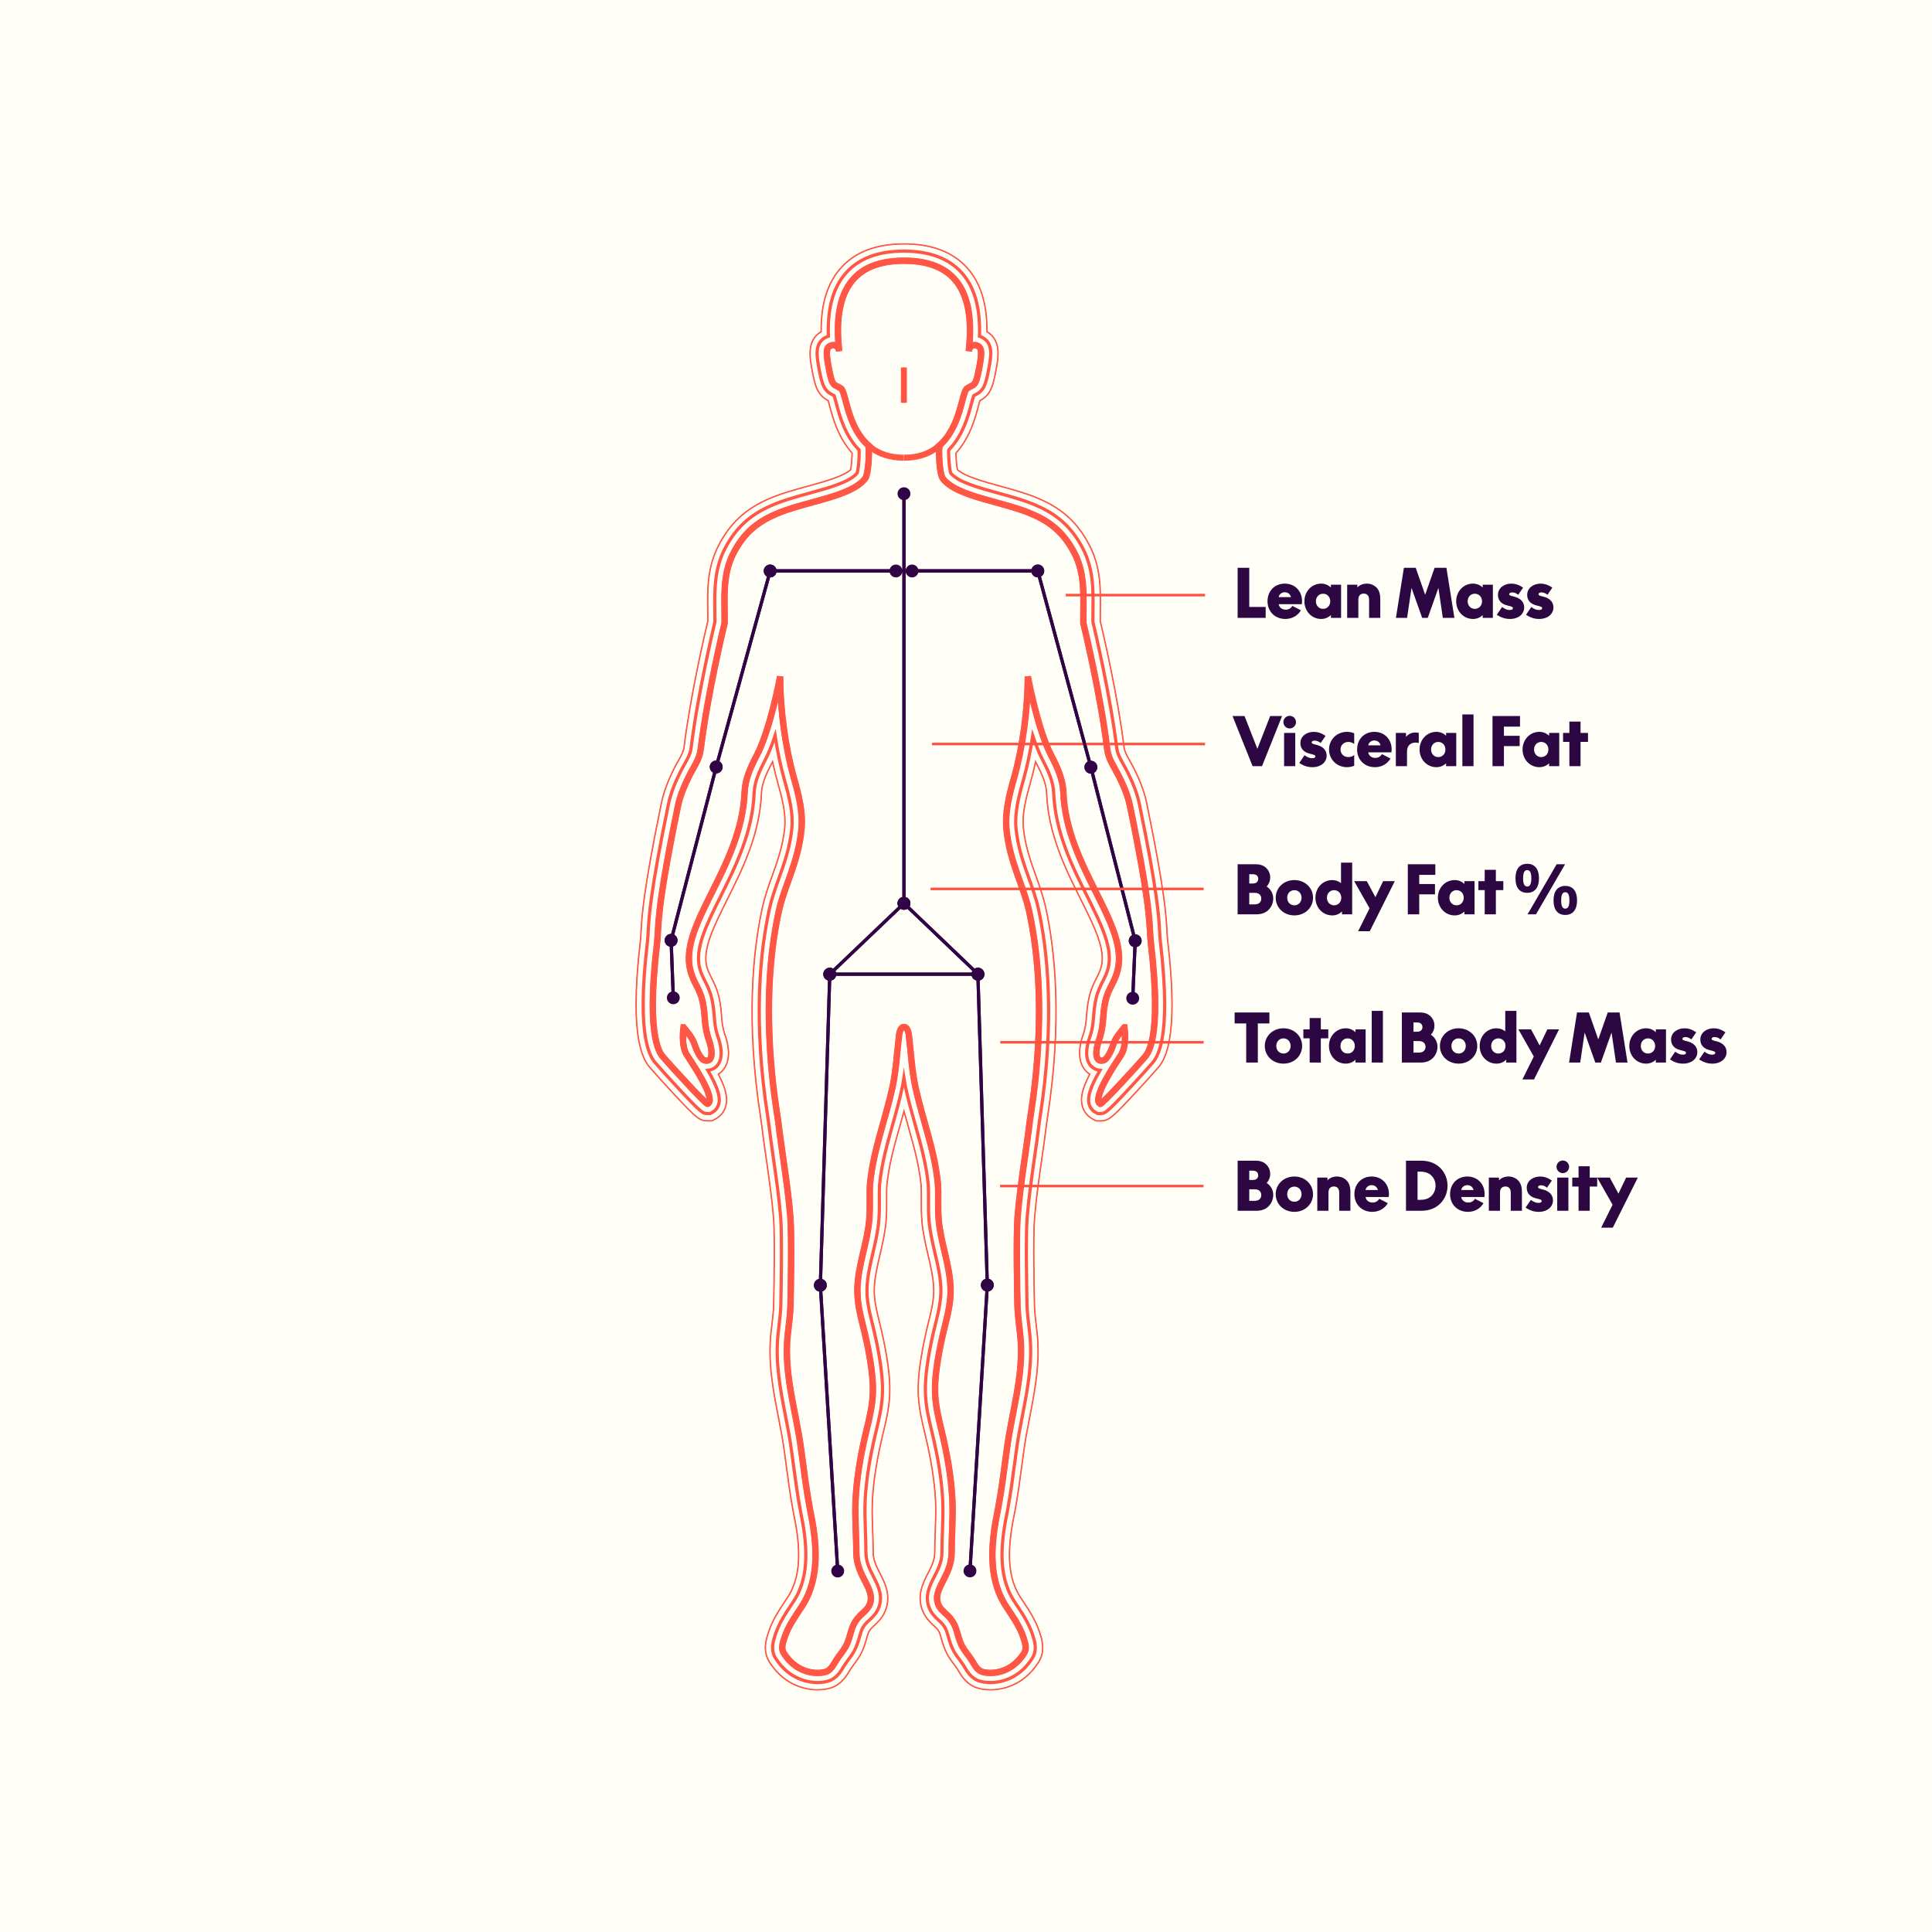 <svg xmlns="http://www.w3.org/2000/svg" fill="none" viewBox="0 0 756 756" height="756" width="756">
<rect fill="#FFFFF7" height="756" width="756"></rect>
<mask height="567" width="551" y="95" x="78" maskUnits="userSpaceOnUse" style="mask-type:luminance" id="mask0_359_163">
<path fill="white" d="M628.448 95H78.995V661.891H628.448V95Z"></path>
</mask>
<g mask="url(#mask0_359_163)">
<path stroke-miterlimit="10" stroke-width="2.351" stroke="#FF5645" d="M353.685 401.851C352.139 401.851 351.814 404.968 351.807 405.025C350.983 411.745 350.67 418.541 349.278 425.184C346.378 438.515 341.76 449.725 340.418 463.343C340.169 467.91 340.52 472.496 340.15 477.063C339.396 486.338 335.634 495.197 335.481 504.51C335.404 509.212 336.394 513.728 337.538 518.263C338.681 522.823 339.696 527.416 340.45 532.053C341.204 536.678 341.76 541.392 341.485 546.087C341.223 550.577 340.182 554.921 339.128 559.277C336.956 568.258 335.232 577.577 334.778 586.82C334.44 593.635 335.066 600.719 335.066 607.432C335.066 617.026 342.826 621.823 340.239 627.93C339.473 629.737 337.799 630.938 336.458 632.292C335.008 633.755 333.992 635.365 333.341 637.326C332.568 639.644 332.121 642.065 330.926 644.231C329.841 646.204 328.288 647.878 327.107 649.788C326.149 651.334 325.28 653.135 323.574 653.984C321.697 654.911 312.499 656.111 306.654 646.805C305.511 644.991 306.341 642.723 306.973 640.756C308.417 636.272 311.355 632.241 313.885 628.364C321.16 617.065 319.506 602.91 316.906 590.403C315.501 582.917 314.581 575.393 313.559 567.843C311.655 552.659 306.545 537.764 308.232 522.319C308.634 518.499 309.209 514.699 309.305 510.853C309.401 507.04 309.854 484.102 309.273 476.367C308.251 463.605 305.958 450.983 304.438 438.272C303.914 434.197 296.447 394.384 304.75 356.506C306.941 346.516 312.307 337.567 313.604 324.562C314.274 317.817 312.511 310.988 310.665 304.467C307.369 292.829 305.261 277.895 305.261 264.692C305.261 264.692 301.518 285.298 296.051 295.709C293.719 300.142 291.56 304.888 291.369 309.896C290.225 339.63 265.295 361.795 270.2 379.98C271.491 384.777 273.829 386.891 274.914 391.777C276.224 397.705 275.247 400.835 277.521 407.299C278.517 410.141 279.507 415.852 275.764 414.932C273.752 414.44 272.027 409.388 271.606 408.129C270.871 405.932 268.329 403.051 267.505 402.01H267.473C267.473 402.01 266.4 409.203 268.808 412.843C270.124 414.926 280.567 429.943 276.946 431.936C276.307 432.287 261.169 415.622 259.821 413.974C258.824 412.754 252.488 408.059 257.125 368.853C257.879 362.465 256.448 358.128 265.295 315.37C266.125 311.346 267.748 307.494 269.581 303.822C271.337 300.289 273.707 297.172 274.193 293.212C276.901 271.035 283.55 243.805 283.55 243.805C283.678 234.498 282.49 225.159 287.057 216.358C290.883 208.993 295.802 204.56 303.141 201.347C314.568 196.173 333.041 194.557 338.56 187.192C339.863 185.461 340.227 176.64 339.869 174.545"></path>
<path stroke-miterlimit="10" stroke-width="2.351" stroke="#FF5645" d="M353.687 102.023C331.127 102.023 326.119 117.449 328.367 137.429C327.952 134.9 326.068 134.702 324.854 135.341C323.181 136.222 323.168 138.106 324.311 144.111C325.787 151.871 326.259 150.089 329.07 152.031C331.88 153.973 331.382 179.108 353.687 179.108"></path>
<path stroke-miterlimit="10" stroke-width="2.351" stroke="#FF5645" d="M353.741 401.851C355.287 401.851 355.613 404.968 355.619 405.025C356.443 411.745 356.756 418.541 358.149 425.184C361.049 438.515 365.667 449.725 367.008 463.343C367.257 467.91 366.906 472.496 367.276 477.063C368.03 486.338 371.792 495.197 371.946 504.51C372.022 509.212 371.032 513.728 369.889 518.263C368.745 522.823 367.73 527.416 366.976 532.053C366.222 536.678 365.667 541.392 365.941 546.087C366.203 550.577 367.244 554.921 368.298 559.277C370.47 568.258 372.195 577.577 372.648 586.82C372.987 593.635 372.361 600.719 372.361 607.432C372.361 617.026 364.6 621.823 367.187 627.93C367.953 629.737 369.627 630.938 370.968 632.292C372.418 633.755 373.434 635.365 374.085 637.326C374.858 639.644 375.305 642.065 376.5 644.231C377.586 646.204 379.138 647.878 380.32 649.788C381.278 651.334 382.146 653.135 383.852 653.984C385.73 654.911 394.928 656.111 400.772 646.805C401.916 644.991 401.085 642.723 400.453 640.756C399.009 636.272 396.071 632.241 393.542 628.364C386.266 617.065 387.921 602.91 390.52 590.403C391.926 582.917 392.845 575.393 393.867 567.843C395.771 552.659 400.881 537.764 399.195 522.319C398.792 518.499 398.217 514.699 398.115 510.853C398.019 507.04 397.566 484.102 398.147 476.367C399.169 463.605 401.462 450.983 402.982 438.272C403.506 434.197 410.973 394.384 402.669 356.506C400.479 346.516 395.113 337.567 393.816 324.562C393.146 317.817 394.909 310.988 396.755 304.467C400.051 292.829 402.158 277.895 402.158 264.692C402.158 264.692 405.902 285.298 411.369 295.709C413.701 300.142 415.86 304.888 416.051 309.896C417.195 339.63 442.125 361.795 437.219 379.98C435.923 384.777 433.591 386.891 432.506 391.777C431.196 397.705 432.173 400.835 429.899 407.299C428.903 410.141 427.913 415.852 431.656 414.932C433.668 414.44 435.393 409.388 435.814 408.129C436.549 405.932 439.091 403.051 439.915 402.01H439.947C439.947 402.01 441.02 409.203 438.612 412.843C437.296 414.926 426.853 429.943 430.481 431.936C431.119 432.287 446.258 415.622 447.606 413.974C448.602 412.754 454.938 408.059 450.301 368.853C449.547 362.465 450.978 358.128 442.131 315.37C441.301 311.346 439.679 307.494 437.845 303.822C436.089 300.289 433.719 297.172 433.234 293.212C430.525 271.035 423.876 243.805 423.876 243.805C423.748 234.498 424.936 225.159 420.369 216.358C416.543 208.993 411.625 204.56 404.286 201.347C392.858 196.173 374.386 194.557 368.867 187.192C367.564 185.461 367.2 176.64 367.557 174.545"></path>
<path stroke-miterlimit="10" stroke-width="2.351" stroke="#FF5645" d="M353.731 102.023C376.292 102.023 381.299 117.449 379.051 137.429C379.466 134.9 381.351 134.702 382.564 135.341C384.238 136.222 384.25 138.106 383.107 144.111C381.632 151.871 381.159 150.089 378.348 152.031C375.538 153.973 376.036 179.108 353.731 179.108"></path>
<path stroke-miterlimit="10" stroke-width="1.258" stroke="#FF5645" d="M387.548 658.384C385.44 658.384 383.486 658.02 382.189 657.381C379.723 656.149 378.433 653.99 377.488 652.405C377.36 652.195 377.232 651.984 377.111 651.779C376.677 651.077 376.14 650.361 375.578 649.608C374.76 648.515 373.924 647.385 373.189 646.063C372.154 644.185 371.592 642.23 371.094 640.499C370.896 639.809 370.711 639.158 370.5 638.532C370.034 637.127 369.35 636.028 368.296 634.961C368.002 634.667 367.696 634.386 367.396 634.105C366.156 632.956 364.611 631.525 363.716 629.404C361.685 624.613 363.78 620.525 365.633 616.917C367.089 614.08 368.59 611.149 368.59 607.437C368.59 604.736 368.692 601.957 368.782 599.274C368.929 595.199 369.075 590.99 368.884 587.004C368.494 579.16 367.102 570.377 364.63 560.157C363.563 555.743 362.464 551.176 362.177 546.303C361.87 540.963 362.547 535.795 363.25 531.445C363.972 527.051 364.943 522.433 366.233 517.329C367.255 513.267 368.245 508.929 368.175 504.567C368.098 499.897 367.019 495.286 365.875 490.406C364.892 486.209 363.876 481.866 363.512 477.369C363.295 474.705 363.308 472.074 363.32 469.531C363.333 467.487 363.339 465.558 363.244 463.629C362.426 455.402 360.363 448.069 358.178 440.315C356.888 435.741 355.56 431.015 354.461 425.988C354.167 424.589 353.924 423.196 353.707 421.797C353.496 423.184 353.247 424.57 352.96 425.956C351.861 431.015 350.526 435.741 349.236 440.315C347.051 448.069 344.988 455.396 344.171 463.629C344.068 465.558 344.081 467.487 344.094 469.531C344.107 472.074 344.119 474.705 343.909 477.369C343.545 481.866 342.529 486.209 341.545 490.406C340.402 495.286 339.322 499.898 339.252 504.573C339.182 508.936 340.172 513.273 341.194 517.342C342.484 522.439 343.455 527.057 344.177 531.445C344.88 535.802 345.557 540.969 345.25 546.303C344.963 551.183 343.864 555.743 342.797 560.157C340.319 570.377 338.933 579.16 338.543 587.01C338.352 590.99 338.499 595.205 338.645 599.274C338.741 601.957 338.837 604.736 338.837 607.437C338.837 611.149 340.344 614.08 341.794 616.917C343.647 620.525 345.742 624.613 343.711 629.404C342.81 631.525 341.271 632.949 340.031 634.099C339.725 634.38 339.425 634.661 339.137 634.955C338.071 636.022 337.393 637.12 336.927 638.525C336.723 639.151 336.531 639.803 336.333 640.493C335.835 642.217 335.273 644.178 334.238 646.063C333.51 647.385 332.667 648.515 331.856 649.608C331.293 650.361 330.763 651.077 330.323 651.779C330.195 651.984 330.073 652.195 329.946 652.405C329.007 653.983 327.716 656.149 325.264 657.369C323.948 658.014 321.993 658.384 319.885 658.384C316.755 658.384 308.886 657.452 303.463 648.822C301.432 645.603 302.556 642.166 303.297 639.892L303.386 639.611C304.772 635.293 307.34 631.423 309.614 628.005C309.991 627.437 310.362 626.875 310.726 626.319C317.247 616.188 315.638 602.87 313.21 591.188L313.198 591.117C312.022 584.864 311.179 578.528 310.362 572.402C310.183 571.054 310.004 569.713 309.819 568.365C309.218 563.581 308.273 558.72 307.359 554.025C305.347 543.684 303.271 532.985 304.472 521.928C304.581 520.9 304.702 519.865 304.824 518.824C305.149 516.045 305.462 513.413 305.533 510.775C305.667 505.41 306.05 483.89 305.507 476.666C304.881 468.873 303.744 460.927 302.645 453.243C301.968 448.504 301.266 443.598 300.684 438.744C300.646 438.456 300.563 437.92 300.448 437.172C294.533 399.16 297.516 371.898 301.061 355.719C301.968 351.58 303.335 347.754 304.785 343.71C306.906 337.789 309.097 331.67 309.844 324.209C310.445 318.218 308.854 311.945 307.034 305.519C305.494 300.09 304.23 294.067 303.297 287.89C302.134 291.39 300.819 294.744 299.375 297.484C297.267 301.508 295.287 305.826 295.121 310.061C294.521 325.666 287.846 339.015 281.963 350.8C276.476 361.781 271.736 371.26 273.831 379.014C274.342 380.918 275.045 382.297 275.85 383.894C276.814 385.798 277.907 387.95 278.577 390.984C279.171 393.667 279.344 395.858 279.497 397.8C279.702 400.438 279.88 402.718 281.062 406.071C281.797 408.154 283.247 413.334 280.966 416.56C280.034 417.876 278.603 418.68 276.98 418.815C280.724 425.26 281.956 429.169 281.273 431.922C280.909 433.384 280.015 434.573 278.743 435.269L277.894 435.735H276.897C275.083 435.735 274.649 435.735 265.738 426.167C261.906 422.047 257.665 417.345 256.879 416.387L256.815 416.323C254.822 414.113 248.754 407.4 253.36 368.443C253.494 367.28 253.558 366.162 253.628 364.751C253.934 358.887 254.452 349.076 261.574 314.634C262.602 309.69 264.691 305.155 266.173 302.172C266.677 301.157 267.214 300.199 267.731 299.279C269.034 296.96 270.152 294.961 270.421 292.783C272.944 272.158 278.897 246.94 279.753 243.369C279.765 241.817 279.753 240.233 279.727 238.693C279.625 230.805 279.523 222.654 283.681 214.651C287.814 206.698 293.339 201.544 301.604 197.922C306.076 195.897 311.492 194.409 316.736 192.972C324.516 190.838 332.558 188.628 335.388 185.134C335.784 184.036 336.225 180.261 336.205 176.843L336.154 176.051C330.591 170.43 328.528 162.625 327.25 157.828C326.969 156.767 326.631 155.49 326.388 154.813C326.209 154.717 326.036 154.628 325.845 154.538C322.587 152.954 321.757 150.936 320.594 144.816C319.572 139.444 318.608 134.366 323.092 132.003C323.43 131.824 323.782 131.677 324.139 131.562C323.756 120.531 326.056 112.361 331.121 106.702C336.129 101.1 343.717 98.258 353.682 98.258C363.646 98.258 371.279 101.1 376.293 106.702C381.359 112.368 383.658 120.537 383.275 131.562C383.639 131.677 383.99 131.824 384.329 132.009C388.806 134.366 387.842 139.444 386.82 144.816C385.657 150.936 384.827 152.954 381.569 154.538C381.384 154.628 381.205 154.717 381.026 154.813C380.777 155.496 380.445 156.767 380.158 157.828C378.887 162.625 376.817 170.43 371.26 176.051L371.209 176.843C371.19 180.261 371.63 184.042 372.026 185.134C374.843 188.628 382.892 190.832 390.678 192.972C395.922 194.409 401.339 195.897 405.855 197.941C414.075 201.537 419.601 206.698 423.733 214.651C427.892 222.654 427.789 230.805 427.687 238.693C427.668 240.233 427.649 241.817 427.662 243.369C428.518 246.94 434.471 272.158 436.994 292.783C437.262 294.961 438.38 296.96 439.683 299.279C440.2 300.205 440.737 301.157 441.241 302.166C442.723 305.155 444.812 309.69 445.84 314.628C452.969 349.069 453.48 358.887 453.786 364.744C453.863 366.156 453.921 367.274 454.055 368.436C458.667 407.394 452.592 414.107 450.599 416.317L450.516 416.406C449.75 417.339 445.508 422.04 441.676 426.16C432.765 435.735 432.331 435.735 430.517 435.735H429.552L428.677 435.262C427.406 434.56 426.505 433.372 426.148 431.915C425.464 429.162 426.697 425.253 430.44 418.808C428.818 418.674 427.387 417.869 426.454 416.553C424.168 413.328 425.624 408.147 426.352 406.071C427.534 402.718 427.713 400.438 427.917 397.8C428.07 395.864 428.243 393.667 428.837 390.984C429.508 387.95 430.6 385.798 431.564 383.894C432.376 382.297 433.072 380.917 433.583 379.02C435.678 371.266 430.938 361.781 425.452 350.8C419.562 339.022 412.894 325.666 412.293 310.061C412.127 305.82 410.153 301.508 408.039 297.478C406.602 294.744 405.286 291.39 404.124 287.89C403.191 294.067 401.926 300.084 400.387 305.519C398.567 311.945 396.976 318.218 397.576 324.209C398.317 331.67 400.515 337.789 402.635 343.71C404.085 347.76 405.452 351.58 406.359 355.719C409.904 371.898 412.887 399.16 406.972 437.172C406.858 437.92 406.774 438.463 406.73 438.776C406.155 443.604 405.452 448.504 404.769 453.243C403.67 460.927 402.533 468.873 401.907 476.692C401.371 483.897 401.754 505.416 401.888 510.782C401.958 513.42 402.265 516.045 402.597 518.83C402.718 519.871 402.84 520.912 402.948 521.947C404.156 532.991 402.073 543.69 400.061 554.032C399.148 558.733 398.202 563.587 397.608 568.34C397.423 569.726 397.244 571.067 397.065 572.415C396.248 578.54 395.405 584.877 394.229 591.13L394.217 591.2C391.783 602.883 390.18 616.195 396.714 626.351C397.065 626.887 397.442 627.449 397.813 628.018C400.08 631.435 402.648 635.3 404.041 639.63L404.13 639.905C404.871 642.179 405.995 645.616 403.964 648.841C398.541 657.471 390.672 658.403 387.542 658.403L387.548 658.384Z"></path>
<path stroke-miterlimit="10" stroke-width="2.517" stroke="#FF5645" d="M353.692 102.023C331.137 102.023 326.13 117.443 328.378 137.423C327.963 134.894 326.078 134.696 324.865 135.334C323.191 136.216 323.172 138.094 324.316 144.104C325.791 151.871 326.264 150.083 329.074 152.025C331.118 153.436 331.412 167.074 339.971 174.439L339.856 174.573L339.99 176.712C340.016 180.123 339.569 185.859 338.553 187.226C333.028 194.585 314.555 196.201 303.135 201.375C295.795 204.588 290.877 209.02 287.044 216.385C282.471 225.181 283.659 234.519 283.538 243.832C283.538 243.832 276.895 271.062 274.18 293.233C273.695 297.194 271.325 300.311 269.568 303.843C267.748 307.516 266.125 311.367 265.289 315.391C256.442 358.156 257.879 362.487 257.125 368.88C252.488 408.087 258.824 412.782 259.815 414.002C261.162 415.65 276.301 432.315 276.939 431.963C280.561 429.971 270.118 414.96 268.802 412.871C266.387 409.237 267.46 402.038 267.46 402.038H267.492C268.316 403.079 270.865 405.966 271.599 408.164C272.021 409.422 273.746 414.474 275.758 414.966C279.501 415.886 278.517 410.169 277.521 407.327C275.247 400.863 276.224 397.733 274.915 391.805C273.835 386.912 271.497 384.804 270.207 380.007C265.301 361.822 290.232 339.658 291.375 309.924C291.567 304.916 293.732 300.17 296.057 295.737C301.531 285.326 305.274 264.726 305.274 264.726C305.274 277.929 307.382 292.856 310.678 304.501C312.524 311.022 314.287 317.844 313.616 324.59C312.32 337.594 306.954 346.55 304.763 356.533C296.466 394.411 303.927 434.225 304.45 438.306C305.971 451.017 308.264 463.633 309.292 476.395C309.873 484.137 309.42 507.074 309.324 510.881C309.222 514.726 308.647 518.533 308.245 522.347C306.558 537.792 311.668 552.687 313.578 567.87C314.6 575.42 315.514 582.938 316.925 590.431C319.525 602.938 321.179 617.086 313.91 628.392C311.381 632.263 308.443 636.293 306.999 640.784C306.367 642.745 305.536 645.012 306.68 646.833C312.524 656.139 321.722 654.938 323.6 654.012C325.306 653.163 326.181 651.361 327.132 649.816C328.314 647.906 329.866 646.232 330.952 644.258C332.147 642.093 332.594 639.672 333.367 637.354C334.018 635.393 335.027 633.777 336.477 632.32C337.825 630.96 339.492 629.759 340.265 627.951C342.858 621.845 335.091 617.054 335.091 607.454C335.091 600.734 334.472 593.657 334.804 586.841C335.264 577.592 336.988 568.279 339.16 559.292C340.208 554.936 341.249 550.598 341.511 546.102C341.779 541.407 341.23 536.699 340.482 532.068C339.722 527.425 338.713 522.832 337.563 518.278C336.426 513.743 335.43 509.233 335.506 504.525C335.66 495.206 339.422 486.353 340.176 477.078C340.546 472.511 340.195 467.931 340.438 463.364C341.779 449.746 346.391 438.536 349.297 425.205C350.69 418.569 351.003 411.773 351.826 405.053C351.833 404.995 352.159 401.878 353.704 401.878H353.768C355.314 401.878 355.64 404.995 355.646 405.053C356.47 411.773 356.783 418.569 358.176 425.205C361.082 438.543 365.694 449.746 367.035 463.364C367.278 467.938 366.927 472.511 367.297 477.078C368.051 486.353 371.819 495.212 371.966 504.525C372.043 509.227 371.046 513.743 369.91 518.278C368.76 522.838 367.751 527.425 366.99 532.068C366.243 536.693 365.687 541.407 365.962 546.102C366.224 550.598 367.265 554.936 368.313 559.292C370.491 568.279 372.209 577.592 372.669 586.841C373.001 593.657 372.381 600.734 372.381 607.454C372.381 617.054 364.621 621.845 367.208 627.951C367.974 629.759 369.648 630.96 370.995 632.32C372.445 633.777 373.455 635.393 374.106 637.354C374.879 639.672 375.326 642.093 376.521 644.258C377.606 646.232 379.159 647.906 380.34 649.816C381.298 651.361 382.167 653.169 383.873 654.012C385.75 654.938 394.948 656.139 400.793 646.833C401.936 645.018 401.106 642.745 400.474 640.784C399.036 636.293 396.092 632.263 393.562 628.392C386.287 617.086 387.941 602.938 390.548 590.431C391.953 582.938 392.866 575.42 393.895 567.87C395.798 552.687 400.908 537.798 399.228 522.347C398.826 518.533 398.244 514.726 398.149 510.881C398.053 507.074 397.599 484.13 398.181 476.395C399.203 463.633 401.502 451.017 403.022 438.306C403.546 434.225 411.007 394.411 402.709 356.533C400.525 346.55 395.153 337.601 393.856 324.59C393.186 317.844 394.942 311.016 396.794 304.501C400.097 292.856 402.198 277.929 402.198 264.726C402.198 264.726 405.941 285.326 411.415 295.737C413.741 300.176 415.906 304.922 416.098 309.924C417.241 339.658 442.171 361.822 437.266 380.007C435.975 384.804 433.638 386.919 432.558 391.805C431.242 397.733 432.226 400.863 429.946 407.327C428.949 410.169 427.959 415.88 431.709 414.966C433.721 414.474 435.445 409.422 435.867 408.164C436.595 405.973 439.15 403.086 439.974 402.038H440.006C440.006 402.038 441.079 409.237 438.665 412.871C437.349 414.96 426.905 429.971 430.527 431.963C431.166 432.315 446.304 415.65 447.652 414.002C448.642 412.782 454.985 408.087 450.341 368.88C449.587 362.487 451.018 358.156 442.178 315.391C441.341 311.367 439.718 307.516 437.898 303.843C436.135 300.311 433.765 297.194 433.286 293.233C430.578 271.062 423.929 243.832 423.929 243.832C423.801 234.519 424.989 225.181 420.422 216.385C416.596 209.014 411.671 204.588 404.332 201.375C392.911 196.201 374.438 194.585 368.913 187.226C367.897 185.859 367.45 180.13 367.476 176.712L367.61 174.573L367.495 174.439C376.054 167.074 376.348 153.436 378.392 152.025C381.203 150.083 381.675 151.865 383.151 144.104C384.294 138.094 384.275 136.216 382.601 135.334C381.388 134.696 379.504 134.894 379.088 137.423C381.33 117.443 376.329 102.023 353.775 102.023H353.724H353.692Z"></path>
</g>
<mask height="567" width="551" y="95" x="78" maskUnits="userSpaceOnUse" style="mask-type:luminance" id="mask1_359_163">
<path fill="white" d="M628.448 95H78.995V661.891H628.448V95Z"></path>
</mask>
<g mask="url(#mask1_359_163)">
<path fill="#310445" d="M351.835 193.18C351.835 192.132 352.685 191.289 353.726 191.289C354.767 191.289 355.617 192.139 355.617 193.18C355.617 194.221 354.767 195.07 353.726 195.07C352.685 195.07 351.835 194.221 351.835 193.18Z"></path>
<path fill="#310445" d="M351.835 353.482C351.835 354.53 352.685 355.373 353.726 355.373C354.767 355.373 355.617 354.524 355.617 353.482C355.617 352.441 354.767 351.592 353.726 351.592C352.685 351.592 351.835 352.441 351.835 353.482Z"></path>
<path stroke-miterlimit="10" stroke-width="1.258" stroke="#310445" d="M324.692 381.24L321.013 502.909"></path>
<path fill="#310445" d="M322.805 381.182C322.837 380.141 323.706 379.317 324.753 379.349C325.801 379.38 326.618 380.249 326.586 381.297C326.555 382.338 325.686 383.162 324.638 383.13C323.591 383.098 322.773 382.229 322.805 381.182Z"></path>
<path fill="#310445" d="M319.122 502.861C319.09 503.903 319.908 504.778 320.955 504.81C321.996 504.842 322.871 504.018 322.903 502.976C322.935 501.935 322.118 501.06 321.07 501.028C320.029 500.996 319.154 501.82 319.122 502.861Z"></path>
<path stroke-miterlimit="10" stroke-width="1.258" stroke="#310445" d="M327.803 614.755L321.013 502.91"></path>
<path fill="#310445" d="M329.689 614.641C329.752 615.682 328.96 616.582 327.913 616.64C326.872 616.704 325.971 615.912 325.914 614.864C325.856 613.817 326.642 612.929 327.689 612.865C328.73 612.801 329.631 613.593 329.689 614.634"></path>
<path fill="#310445" d="M322.9 502.801C322.836 501.76 321.942 500.961 320.9 501.032C319.859 501.096 319.061 501.99 319.125 503.031C319.189 504.072 320.083 504.871 321.13 504.807C322.172 504.743 322.964 503.849 322.906 502.807"></path>
<path stroke-miterlimit="10" stroke-width="1.258" stroke="#310445" d="M382.657 381.199L386.336 502.868"></path>
<path fill="#310445" d="M380.766 381.267C380.734 380.226 381.552 379.351 382.599 379.319C383.64 379.287 384.515 380.105 384.547 381.152C384.579 382.194 383.762 383.069 382.714 383.101C381.673 383.133 380.798 382.309 380.766 381.267Z"></path>
<path fill="#310445" d="M384.449 502.926C384.481 503.967 385.35 504.791 386.397 504.759C387.445 504.727 388.262 503.852 388.231 502.811C388.199 501.77 387.33 500.946 386.282 500.977C385.235 501.009 384.417 501.878 384.449 502.926Z"></path>
<path stroke-miterlimit="10" stroke-width="1.258" stroke="#310445" d="M379.551 614.698L386.341 502.859"></path>
<path fill="#310445" d="M381.443 614.82C381.379 615.861 380.485 616.659 379.437 616.589C378.396 616.525 377.604 615.631 377.662 614.59C377.719 613.549 378.62 612.75 379.661 612.814C380.702 612.878 381.501 613.772 381.437 614.813"></path>
<path fill="#310445" d="M388.226 502.986C388.29 501.945 387.498 501.044 386.45 500.98C385.409 500.916 384.509 501.715 384.451 502.756C384.394 503.797 385.179 504.691 386.227 504.755C387.268 504.819 388.169 504.027 388.226 502.986Z"></path>
<path stroke-miterlimit="10" stroke-width="1.258" stroke="#310445" d="M301.373 223.426H406.089"></path>
<path stroke-miterlimit="10" stroke-width="1.258" stroke="#310445" d="M301.378 223.426L280.254 300.108"></path>
<path fill="#310445" d="M299.548 222.913C299.823 221.904 300.864 221.316 301.873 221.591C302.876 221.866 303.47 222.913 303.195 223.916C302.914 224.925 301.879 225.513 300.87 225.238C299.861 224.964 299.273 223.916 299.548 222.913Z"></path>
<path fill="#310445" d="M278.43 299.614C278.155 300.624 278.743 301.665 279.752 301.939C280.761 302.214 281.796 301.626 282.077 300.617C282.352 299.608 281.764 298.567 280.755 298.292C279.746 298.017 278.704 298.605 278.43 299.614Z"></path>
<path stroke-miterlimit="10" stroke-width="1.258" stroke="#310445" d="M356.895 223.426H406.091"></path>
<path fill="#310445" d="M356.893 225.317C355.846 225.317 355.002 224.467 355.002 223.426C355.002 222.385 355.852 221.535 356.893 221.535C357.934 221.535 358.784 222.385 358.784 223.426C358.784 224.467 357.934 225.317 356.893 225.317Z"></path>
<path fill="#310445" d="M406.091 225.317C407.138 225.317 407.982 224.467 407.982 223.426C407.982 222.385 407.132 221.535 406.091 221.535C405.05 221.535 404.2 222.385 404.2 223.426C404.2 224.467 405.043 225.317 406.091 225.317Z"></path>
<path stroke-miterlimit="10" stroke-width="1.258" stroke="#310445" d="M262.607 367.962L280.256 300.107"></path>
<path fill="#310445" d="M264.436 368.449C264.174 369.458 263.139 370.065 262.13 369.803C261.121 369.541 260.514 368.506 260.776 367.497C261.038 366.488 262.072 365.881 263.082 366.143C264.091 366.405 264.698 367.44 264.436 368.449Z"></path>
<path fill="#310445" d="M282.083 300.591C282.345 299.582 281.738 298.547 280.729 298.286C279.72 298.024 278.685 298.63 278.423 299.64C278.161 300.649 278.768 301.684 279.777 301.946C280.787 302.207 281.821 301.601 282.083 300.591Z"></path>
<path stroke-miterlimit="10" stroke-width="1.258" stroke="#310445" d="M262.607 367.965L263.469 390.442"></path>
<path fill="#310445" d="M260.716 368.025C260.678 366.984 261.489 366.102 262.53 366.064C263.571 366.025 264.453 366.837 264.491 367.878C264.529 368.919 263.718 369.8 262.677 369.839C261.636 369.877 260.754 369.066 260.716 368.025Z"></path>
<path fill="#310445" d="M261.577 390.516C261.615 391.557 262.497 392.374 263.538 392.33C264.579 392.291 265.397 391.41 265.352 390.369C265.314 389.327 264.432 388.51 263.391 388.548C262.35 388.586 261.532 389.468 261.577 390.509"></path>
<path stroke-miterlimit="10" stroke-width="1.258" stroke="#310445" d="M406.093 223.426L426.871 300.204"></path>
<path fill="#310445" d="M404.267 223.909C403.992 222.899 404.593 221.865 405.595 221.59C406.598 221.315 407.639 221.916 407.914 222.919C408.189 223.928 407.588 224.963 406.585 225.237C405.576 225.512 404.541 224.912 404.267 223.902"></path>
<path fill="#310445" d="M425.042 300.696C425.316 301.705 426.351 302.299 427.36 302.031C428.37 301.756 428.964 300.721 428.689 299.712C428.414 298.703 427.379 298.109 426.37 298.383C425.361 298.658 424.767 299.693 425.042 300.702"></path>
<path stroke-miterlimit="10" stroke-width="1.258" stroke="#310445" d="M444.202 368.137L426.867 300.199"></path>
<path fill="#310445" d="M446.033 367.669C446.288 368.679 445.682 369.713 444.666 369.969C443.657 370.231 442.622 369.618 442.366 368.602C442.111 367.593 442.718 366.558 443.733 366.302C444.743 366.047 445.771 366.654 446.033 367.669Z"></path>
<path fill="#310445" d="M428.699 299.741C428.437 298.732 427.409 298.119 426.4 298.374C425.384 298.636 424.777 299.665 425.033 300.674C425.288 301.683 426.323 302.296 427.332 302.041C428.342 301.785 428.955 300.751 428.699 299.741Z"></path>
<path stroke-miterlimit="10" stroke-width="1.258" stroke="#310445" d="M444.214 368.146L443.249 390.618"></path>
<path fill="#310445" d="M442.32 368.054C442.365 367.012 443.246 366.201 444.287 366.246C445.329 366.291 446.14 367.172 446.095 368.213C446.05 369.254 445.169 370.066 444.128 370.021C443.087 369.976 442.275 369.095 442.32 368.054Z"></path>
<path fill="#310445" d="M441.348 390.532C441.304 391.573 442.115 392.461 443.156 392.505C444.197 392.55 445.079 391.739 445.123 390.698C445.168 389.656 444.357 388.769 443.316 388.73C442.275 388.686 441.387 389.497 441.348 390.538"></path>
<path stroke-miterlimit="10" stroke-width="1.258" stroke="#310445" d="M301.373 223.426H350.575"></path>
<path fill="#310445" d="M301.371 225.317C300.324 225.317 299.48 224.467 299.48 223.426C299.48 222.385 300.324 221.535 301.371 221.535C302.419 221.535 303.262 222.385 303.262 223.426C303.262 224.467 302.412 225.317 301.371 225.317Z"></path>
<path fill="#310445" d="M350.579 225.317C351.627 225.317 352.47 224.467 352.47 223.426C352.47 222.385 351.627 221.535 350.579 221.535C349.532 221.535 348.688 222.385 348.688 223.426C348.688 224.467 349.538 225.317 350.579 225.317Z"></path>
<path stroke-miterlimit="10" stroke-width="1.258" stroke="#310445" d="M324.696 381.199H382.695"></path>
<path fill="#310445" d="M324.695 383.1C323.647 383.1 322.804 382.25 322.804 381.209C322.804 380.168 323.654 379.318 324.695 379.318C325.736 379.318 326.586 380.168 326.586 381.209C326.586 382.25 325.742 383.1 324.695 383.1Z"></path>
<path fill="#310445" d="M382.686 383.1C383.734 383.1 384.577 382.25 384.577 381.209C384.577 380.168 383.734 379.318 382.686 379.318C381.639 379.318 380.795 380.168 380.795 381.209C380.795 382.25 381.645 383.1 382.686 383.1Z"></path>
<path stroke-miterlimit="10" stroke-width="1.258" stroke="#310445" d="M353.728 353.484L382.695 381.193"></path>
<path fill="#310445" d="M352.418 354.851C351.664 354.129 351.639 352.934 352.36 352.174C353.082 351.421 354.277 351.395 355.037 352.117C355.791 352.839 355.816 354.033 355.094 354.793C354.373 355.547 353.172 355.572 352.418 354.851Z"></path>
<path fill="#310445" d="M381.388 382.561C382.142 383.283 383.343 383.257 384.065 382.504C384.786 381.75 384.761 380.549 384.007 379.834C383.253 379.112 382.052 379.137 381.331 379.891C380.609 380.645 380.634 381.846 381.388 382.567"></path>
<path stroke-miterlimit="10" stroke-width="1.258" stroke="#310445" d="M324.696 381.193L353.727 353.484"></path>
<path fill="#310445" d="M326.003 382.559C325.249 383.281 324.048 383.255 323.326 382.495C322.604 381.741 322.636 380.541 323.39 379.819C324.144 379.097 325.345 379.129 326.06 379.883C326.782 380.636 326.756 381.837 325.996 382.559"></path>
<path fill="#310445" d="M355.024 354.844C355.777 354.122 355.809 352.928 355.087 352.168C354.366 351.414 353.171 351.382 352.411 352.104C351.657 352.826 351.625 354.02 352.347 354.78C353.069 355.534 354.263 355.566 355.024 354.844Z"></path>
<path stroke-miterlimit="10" stroke-width="0.313" stroke="#FF5645" d="M387.562 661.213C385 661.213 382.65 660.753 380.951 659.916C377.725 658.313 376.064 655.522 375.068 653.854L375.036 653.797C374.914 653.599 374.812 653.427 374.716 653.267C374.346 652.666 373.854 652.008 373.33 651.312C372.493 650.194 371.548 648.923 370.724 647.429C369.536 645.276 368.897 643.06 368.386 641.284C368.195 640.613 368.016 639.994 367.831 639.425C367.498 638.435 367.058 637.72 366.304 636.96C366.074 636.723 365.831 636.506 365.595 636.282L365.48 636.18C364.119 634.916 362.254 633.185 361.117 630.508C358.569 624.504 361.2 619.375 363.123 615.625C364.484 612.968 365.774 610.464 365.774 607.436C365.774 604.677 365.876 601.879 365.972 599.171C366.112 595.16 366.266 591.014 366.074 587.143C365.691 579.478 364.324 570.868 361.897 560.827C360.804 556.292 359.674 551.597 359.374 546.474C359.048 540.86 359.75 535.5 360.479 531.004C361.213 526.526 362.203 521.831 363.513 516.651C364.49 512.767 365.435 508.641 365.371 504.623C365.301 500.254 364.254 495.789 363.149 491.056C362.146 486.757 361.105 482.312 360.721 477.604C360.498 474.819 360.511 472.13 360.523 469.53C360.536 467.55 360.542 465.679 360.453 463.858C359.655 455.887 357.63 448.701 355.484 441.093C354.998 439.375 354.519 437.657 354.04 435.919L353.74 434.808L353.433 435.919C352.961 437.663 352.475 439.381 351.996 441.074C349.85 448.701 347.819 455.899 347.02 463.845C346.924 465.685 346.937 467.55 346.95 469.524C346.963 472.13 346.982 474.826 346.752 477.604C346.369 482.312 345.327 486.757 344.325 491.056C343.22 495.789 342.172 500.254 342.102 504.623C342.038 508.641 342.983 512.774 343.961 516.657C345.27 521.838 346.26 526.526 346.988 530.991C347.716 535.494 348.419 540.86 348.093 546.468C347.793 551.597 346.662 556.285 345.57 560.821C343.137 570.874 341.77 579.485 341.386 587.156C341.195 591.027 341.348 595.173 341.489 599.177C341.584 601.886 341.687 604.683 341.687 607.443C341.687 610.471 342.97 612.974 344.337 615.632C346.26 619.381 348.885 624.51 346.337 630.515C345.206 633.191 343.341 634.916 341.98 636.18L341.865 636.282C341.629 636.506 341.386 636.723 341.163 636.953C340.403 637.72 339.956 638.435 339.623 639.432C339.432 640 339.259 640.613 339.068 641.271C338.55 643.066 337.918 645.282 336.723 647.441C335.9 648.93 334.961 650.194 334.13 651.306C333.6 652.015 333.108 652.679 332.738 653.28C332.642 653.433 332.412 653.823 332.412 653.823C331.409 655.509 329.729 658.326 326.535 659.916C324.817 660.759 322.46 661.226 319.892 661.226C316.29 661.226 307.252 660.165 301.075 650.341C298.341 645.998 299.817 641.463 300.615 639.029L300.704 638.748C302.205 634.06 304.895 630.023 307.264 626.452L307.322 626.369C307.68 625.833 308.031 625.309 308.369 624.785C314.329 615.523 312.77 602.901 310.452 591.781L310.433 591.685C309.238 585.317 308.389 578.948 307.571 572.791C307.571 572.791 307.194 569.955 307.034 568.76C306.44 564.033 305.508 559.23 304.601 554.58C302.55 544.028 300.43 533.118 301.682 521.633C301.79 520.605 301.912 519.557 302.039 518.51C302.359 515.789 302.665 513.221 302.729 510.711C302.863 505.377 303.247 483.998 302.716 476.889C302.097 469.198 300.966 461.297 299.874 453.657C299.197 448.912 298.494 444.006 297.907 439.094C297.881 438.909 297.83 438.564 297.753 438.091L297.683 437.618C291.704 399.172 294.732 371.54 298.328 355.124C299.274 350.806 300.672 346.897 302.154 342.764C304.217 337.002 306.351 331.049 307.06 323.94C307.609 318.44 306.089 312.455 304.345 306.304C303.675 303.947 303.055 301.462 302.486 298.914L302.301 298.071L301.905 298.831C299.957 302.555 298.13 306.509 297.983 310.181C297.357 326.399 290.542 340.037 284.525 352.077C279.3 362.54 274.784 371.578 276.592 378.291C277.026 379.914 277.639 381.108 278.406 382.622C279.396 384.577 280.628 387.004 281.376 390.383C282.015 393.257 282.2 395.653 282.353 397.582C282.551 400.124 282.711 402.136 283.765 405.138C284.857 408.236 286.243 414.049 283.305 418.2C282.762 418.973 282.085 419.638 281.312 420.181L281.088 420.34L281.216 420.583C283.976 425.91 284.819 429.506 284.052 432.611C283.503 434.846 282.11 436.673 280.143 437.759L278.667 438.57L276.956 438.583C273.756 438.583 272.638 437.701 263.708 428.107C260.169 424.307 255.832 419.523 254.791 418.264C252.332 415.543 245.836 408.357 250.594 368.116C250.722 367.049 250.78 365.983 250.85 364.628C251.163 358.663 251.687 348.724 258.853 314.071C259.946 308.808 262.137 304.049 263.689 300.926C264.225 299.846 264.781 298.863 265.311 297.911C266.512 295.771 267.464 294.078 267.662 292.45C270.121 272.316 275.844 247.788 276.968 243.074V243.042L276.975 243.004C276.981 241.586 276.962 240.149 276.949 238.756C276.847 230.51 276.738 221.996 281.222 213.36C285.675 204.794 291.621 199.237 300.519 195.347C305.156 193.245 310.688 191.725 316.028 190.262C322.294 188.544 330.087 186.404 332.808 183.83L332.878 183.76L332.897 183.658C333.134 182.399 333.402 179.889 333.421 177.366V177.245L333.338 177.155C327.89 171.106 325.807 163.256 324.568 158.568C324.428 158.031 324.268 157.45 324.127 156.932L324.095 156.805L323.98 156.741C320.007 154.537 319.024 151.433 317.874 145.358C316.852 139.999 315.587 133.337 321.176 129.888L321.323 129.792V129.613C321.259 118.831 323.795 110.719 329.065 104.823C334.635 98.595 342.932 95.434 353.733 95.434C364.535 95.434 372.883 98.589 378.453 104.823C383.723 110.719 386.259 118.825 386.195 129.607V129.786L386.342 129.881C391.937 133.324 390.666 139.999 389.644 145.358C388.488 151.439 387.51 154.544 383.537 156.741L383.422 156.805L383.391 156.932C383.244 157.463 383.084 158.05 382.956 158.548C381.711 163.25 379.628 171.106 374.173 177.162L374.09 177.251V177.372C374.11 179.902 374.378 182.406 374.621 183.664L374.64 183.766L374.716 183.837C377.425 186.404 385.217 188.544 391.484 190.262C396.836 191.732 402.361 193.245 407.082 195.385C415.928 199.256 421.85 204.8 426.302 213.366C430.786 221.996 430.677 230.51 430.575 238.75C430.556 240.155 430.537 241.592 430.543 243.01V243.049L430.549 243.081C431.674 247.795 437.397 272.329 439.856 292.456C440.054 294.078 441.006 295.771 442.207 297.911C442.743 298.863 443.293 299.853 443.829 300.926C445.381 304.049 447.572 308.814 448.664 314.078C455.831 348.736 456.355 358.682 456.668 364.622C456.738 365.995 456.796 367.062 456.923 368.135C461.682 408.37 455.199 415.543 452.759 418.245C451.711 419.51 447.381 424.288 443.804 428.12C434.874 437.714 433.762 438.596 430.575 438.596H428.895L427.394 437.784C425.414 436.692 424.015 434.859 423.459 432.623C422.693 429.519 423.542 425.923 426.295 420.596L426.423 420.353L426.2 420.193C425.427 419.65 424.756 418.986 424.207 418.213C421.268 414.068 422.661 408.255 423.747 405.157C424.807 402.149 424.96 400.143 425.165 397.601C425.318 395.672 425.503 393.27 426.142 390.396C426.889 387.017 428.116 384.589 429.106 382.641C429.879 381.127 430.486 379.927 430.92 378.31C432.734 371.591 428.218 362.559 422.987 352.096C416.97 340.056 410.154 326.412 409.528 310.194C409.388 306.521 407.561 302.567 405.613 298.844L405.217 298.083L405.031 298.927C404.469 301.475 403.843 303.966 403.179 306.317C401.435 312.474 399.915 318.453 400.458 323.953C401.167 331.069 403.3 337.022 405.364 342.777C406.845 346.916 408.244 350.819 409.19 355.137C412.786 371.552 415.814 399.185 409.835 437.631L409.771 438.059C409.694 438.551 409.637 438.921 409.605 439.158C409.024 444.019 408.321 448.924 407.644 453.67C406.552 461.31 405.421 469.217 404.801 476.94C404.271 484.011 404.661 505.396 404.789 510.736C404.853 513.24 405.159 515.801 405.479 518.516C405.606 519.602 405.728 520.637 405.836 521.672C407.088 533.131 404.968 544.041 402.917 554.586C402.01 559.256 401.078 564.059 400.49 568.703C400.317 569.955 399.941 572.797 399.941 572.797C399.123 578.961 398.273 585.329 397.085 591.659L397.066 591.762C394.748 602.895 393.189 615.529 399.168 624.823C399.506 625.334 399.87 625.89 400.241 626.446C402.611 630.016 405.306 634.066 406.814 638.767L406.903 639.029C407.695 641.463 409.177 645.998 406.437 650.348C400.266 660.172 391.222 661.232 387.625 661.232L387.562 661.213Z"></path>
<path stroke-miterlimit="10" stroke-width="2.351" stroke="#FF5645" d="M353.697 157.6V143.822"></path>
<path stroke-miterlimit="10" stroke-width="1.258" stroke="#310445" d="M353.728 193.172V353.485"></path>
</g>
<mask height="567" width="551" y="95" x="78" maskUnits="userSpaceOnUse" style="mask-type:luminance" id="mask2_359_163">
<path fill="white" d="M628.448 95H78.995V661.891H628.448V95Z"></path>
</mask>
<g mask="url(#mask2_359_163)">
<path stroke-miterlimit="10" stroke-width="1.258" stroke="#310445" d="M351.835 193.18C351.835 192.132 352.685 191.289 353.726 191.289C354.767 191.289 355.617 192.139 355.617 193.18C355.617 194.221 354.767 195.07 353.726 195.07C352.685 195.07 351.835 194.221 351.835 193.18Z"></path>
<path stroke-miterlimit="10" stroke-width="1.258" stroke="#310445" d="M351.835 353.482C351.835 354.53 352.685 355.373 353.726 355.373C354.767 355.373 355.617 354.524 355.617 353.482C355.617 352.441 354.767 351.592 353.726 351.592C352.685 351.592 351.835 352.441 351.835 353.482Z"></path>
<path stroke-miterlimit="10" stroke-width="1.258" stroke="#310445" d="M324.692 381.24L321.013 502.909"></path>
<path stroke-miterlimit="10" stroke-width="1.258" stroke="#310445" d="M322.805 381.182C322.837 380.141 323.706 379.317 324.753 379.349C325.801 379.38 326.618 380.249 326.586 381.297C326.555 382.338 325.686 383.162 324.638 383.13C323.591 383.098 322.773 382.229 322.805 381.182Z"></path>
<path stroke-miterlimit="10" stroke-width="1.258" stroke="#310445" d="M319.122 502.861C319.09 503.903 319.908 504.778 320.955 504.81C321.996 504.842 322.871 504.018 322.903 502.976C322.935 501.935 322.118 501.06 321.07 501.028C320.029 500.996 319.154 501.82 319.122 502.861Z"></path>
<path stroke-miterlimit="10" stroke-width="1.258" stroke="#310445" d="M327.803 614.755L321.013 502.91"></path>
<path stroke-miterlimit="10" stroke-width="1.258" stroke="#310445" d="M329.689 614.641C329.752 615.682 328.96 616.582 327.913 616.64C326.872 616.704 325.971 615.912 325.914 614.864C325.856 613.817 326.642 612.929 327.689 612.865C328.73 612.801 329.631 613.593 329.689 614.634"></path>
<path stroke-miterlimit="10" stroke-width="1.258" stroke="#310445" d="M322.9 502.801C322.836 501.76 321.942 500.961 320.9 501.032C319.859 501.096 319.061 501.99 319.125 503.031C319.189 504.072 320.083 504.871 321.13 504.807C322.172 504.743 322.964 503.849 322.906 502.807"></path>
<path stroke-miterlimit="10" stroke-width="1.258" stroke="#310445" d="M382.657 381.199L386.336 502.868"></path>
<path stroke-miterlimit="10" stroke-width="1.258" stroke="#310445" d="M380.766 381.267C380.734 380.226 381.552 379.351 382.599 379.319C383.64 379.287 384.515 380.105 384.547 381.152C384.579 382.194 383.762 383.069 382.714 383.101C381.673 383.133 380.798 382.309 380.766 381.267Z"></path>
<path stroke-miterlimit="10" stroke-width="1.258" stroke="#310445" d="M384.449 502.926C384.481 503.967 385.35 504.791 386.397 504.759C387.445 504.727 388.262 503.852 388.231 502.811C388.199 501.77 387.33 500.946 386.282 500.977C385.235 501.009 384.417 501.878 384.449 502.926Z"></path>
<path stroke-miterlimit="10" stroke-width="1.258" stroke="#310445" d="M379.551 614.698L386.341 502.859"></path>
<path stroke-miterlimit="10" stroke-width="1.258" stroke="#310445" d="M381.443 614.82C381.379 615.861 380.485 616.659 379.437 616.589C378.396 616.525 377.604 615.631 377.662 614.59C377.719 613.549 378.62 612.75 379.661 612.814C380.702 612.878 381.501 613.772 381.437 614.813"></path>
<path stroke-miterlimit="10" stroke-width="1.258" stroke="#310445" d="M388.226 502.986C388.29 501.945 387.498 501.044 386.45 500.98C385.409 500.916 384.509 501.715 384.451 502.756C384.394 503.797 385.179 504.691 386.227 504.755C387.268 504.819 388.169 504.027 388.226 502.986Z"></path>
<path stroke-miterlimit="10" stroke-width="1.258" stroke="#310445" d="M301.373 223.426H406.089"></path>
<path stroke-miterlimit="10" stroke-width="1.258" stroke="#310445" d="M301.378 223.426L280.254 300.108"></path>
<path stroke-miterlimit="10" stroke-width="1.258" stroke="#310445" d="M299.548 222.913C299.823 221.904 300.864 221.316 301.873 221.591C302.876 221.866 303.47 222.913 303.195 223.916C302.914 224.925 301.879 225.513 300.87 225.238C299.861 224.964 299.273 223.916 299.548 222.913Z"></path>
<path stroke-miterlimit="10" stroke-width="1.258" stroke="#310445" d="M278.43 299.614C278.155 300.624 278.743 301.665 279.752 301.939C280.761 302.214 281.796 301.626 282.077 300.617C282.352 299.608 281.764 298.567 280.755 298.292C279.746 298.017 278.704 298.605 278.43 299.614Z"></path>
<path stroke-miterlimit="10" stroke-width="1.258" stroke="#310445" d="M356.895 223.426H406.091"></path>
<path stroke-miterlimit="10" stroke="#FF5040" d="M417.021 232.867L471.541 232.867"></path>
<path stroke-miterlimit="10" stroke="#FF5040" d="M364.683 291.139L471.542 291.139"></path>
<path stroke-miterlimit="10" stroke-width="1.258" stroke="#310445" d="M356.893 225.317C355.846 225.317 355.002 224.467 355.002 223.426C355.002 222.385 355.852 221.535 356.893 221.535C357.934 221.535 358.784 222.385 358.784 223.426C358.784 224.467 357.934 225.317 356.893 225.317Z"></path>
<path stroke-miterlimit="10" stroke-width="1.258" stroke="#310445" d="M406.091 225.317C407.138 225.317 407.982 224.467 407.982 223.426C407.982 222.385 407.132 221.535 406.091 221.535C405.05 221.535 404.2 222.385 404.2 223.426C404.2 224.467 405.043 225.317 406.091 225.317Z"></path>
<path stroke-miterlimit="10" stroke-width="1.258" stroke="#310445" d="M262.607 367.962L280.256 300.107"></path>
<path stroke-miterlimit="10" stroke-width="1.258" stroke="#310445" d="M264.436 368.449C264.174 369.458 263.139 370.065 262.13 369.803C261.121 369.541 260.514 368.506 260.776 367.497C261.038 366.488 262.072 365.881 263.082 366.143C264.091 366.405 264.698 367.44 264.436 368.449Z"></path>
<path stroke-miterlimit="10" stroke-width="1.258" stroke="#310445" d="M282.083 300.591C282.345 299.582 281.738 298.547 280.729 298.286C279.72 298.024 278.685 298.63 278.423 299.64C278.161 300.649 278.768 301.684 279.777 301.946C280.787 302.207 281.821 301.601 282.083 300.591Z"></path>
<path stroke-miterlimit="10" stroke-width="1.258" stroke="#310445" d="M262.607 367.965L263.469 390.442"></path>
<path stroke-miterlimit="10" stroke-width="1.258" stroke="#310445" d="M260.716 368.025C260.678 366.984 261.489 366.102 262.53 366.064C263.571 366.025 264.453 366.837 264.491 367.878C264.529 368.919 263.718 369.8 262.677 369.839C261.636 369.877 260.754 369.066 260.716 368.025Z"></path>
<path stroke-miterlimit="10" stroke-width="1.258" stroke="#310445" d="M261.577 390.516C261.615 391.557 262.497 392.374 263.538 392.33C264.579 392.291 265.397 391.41 265.352 390.369C265.314 389.327 264.432 388.51 263.391 388.548C262.35 388.586 261.532 389.468 261.577 390.509"></path>
<path stroke-miterlimit="10" stroke-width="1.258" stroke="#310445" d="M406.093 223.426L426.871 300.204"></path>
<path stroke-miterlimit="10" stroke-width="1.258" stroke="#310445" d="M404.267 223.909C403.992 222.899 404.593 221.865 405.595 221.59C406.598 221.315 407.639 221.916 407.914 222.919C408.189 223.928 407.588 224.963 406.585 225.237C405.576 225.512 404.541 224.912 404.267 223.902"></path>
<path stroke-miterlimit="10" stroke-width="1.258" stroke="#310445" d="M425.042 300.696C425.316 301.705 426.351 302.299 427.36 302.031C428.37 301.756 428.964 300.721 428.689 299.712C428.414 298.703 427.379 298.109 426.37 298.383C425.361 298.658 424.767 299.693 425.042 300.702"></path>
<path stroke-miterlimit="10" stroke-width="1.258" stroke="#310445" d="M444.202 368.137L426.867 300.199"></path>
<path stroke-miterlimit="10" stroke-width="1.258" stroke="#310445" d="M446.033 367.669C446.288 368.679 445.682 369.713 444.666 369.969C443.657 370.231 442.622 369.618 442.366 368.602C442.111 367.593 442.718 366.558 443.733 366.302C444.743 366.047 445.771 366.654 446.033 367.669Z"></path>
<path stroke-miterlimit="10" stroke-width="1.258" stroke="#310445" d="M428.699 299.741C428.437 298.732 427.409 298.119 426.4 298.374C425.384 298.636 424.777 299.665 425.033 300.674C425.288 301.683 426.323 302.296 427.332 302.041C428.342 301.785 428.955 300.751 428.699 299.741Z"></path>
<path stroke-miterlimit="10" stroke-width="1.258" stroke="#310445" d="M444.214 368.146L443.249 390.618"></path>
<path stroke-miterlimit="10" stroke-width="1.258" stroke="#310445" d="M442.32 368.054C442.365 367.012 443.246 366.201 444.287 366.246C445.329 366.291 446.14 367.172 446.095 368.213C446.05 369.254 445.169 370.066 444.128 370.021C443.087 369.976 442.275 369.095 442.32 368.054Z"></path>
<path stroke-miterlimit="10" stroke-width="1.258" stroke="#310445" d="M441.348 390.532C441.304 391.573 442.115 392.461 443.156 392.505C444.197 392.55 445.079 391.739 445.123 390.698C445.168 389.656 444.357 388.769 443.316 388.73C442.275 388.686 441.387 389.497 441.348 390.538"></path>
<path stroke-miterlimit="10" stroke-width="1.258" stroke="#310445" d="M301.373 223.426H350.575"></path>
<path stroke-miterlimit="10" stroke-width="1.258" stroke="#310445" d="M301.371 225.317C300.324 225.317 299.48 224.467 299.48 223.426C299.48 222.385 300.324 221.535 301.371 221.535C302.419 221.535 303.262 222.385 303.262 223.426C303.262 224.467 302.412 225.317 301.371 225.317Z"></path>
<path stroke-miterlimit="10" stroke-width="1.258" stroke="#310445" d="M350.579 225.317C351.627 225.317 352.47 224.467 352.47 223.426C352.47 222.385 351.627 221.535 350.579 221.535C349.532 221.535 348.688 222.385 348.688 223.426C348.688 224.467 349.538 225.317 350.579 225.317Z"></path>
<path stroke-miterlimit="10" stroke-width="1.258" stroke="#310445" d="M324.696 381.199H382.695"></path>
<path stroke-miterlimit="10" stroke-width="1.258" stroke="#310445" d="M324.695 383.1C323.647 383.1 322.804 382.25 322.804 381.209C322.804 380.168 323.654 379.318 324.695 379.318C325.736 379.318 326.586 380.168 326.586 381.209C326.586 382.25 325.742 383.1 324.695 383.1Z"></path>
<path stroke-miterlimit="10" stroke-width="1.258" stroke="#310445" d="M382.686 383.1C383.734 383.1 384.577 382.25 384.577 381.209C384.577 380.168 383.734 379.318 382.686 379.318C381.639 379.318 380.795 380.168 380.795 381.209C380.795 382.25 381.645 383.1 382.686 383.1Z"></path>
<path stroke-miterlimit="10" stroke-width="1.258" stroke="#310445" d="M353.728 353.484L382.695 381.193"></path>
<path stroke-miterlimit="10" stroke-width="1.258" stroke="#310445" d="M352.418 354.851C351.664 354.129 351.639 352.934 352.36 352.174C353.082 351.421 354.277 351.395 355.037 352.117C355.791 352.839 355.816 354.033 355.094 354.793C354.373 355.547 353.172 355.572 352.418 354.851Z"></path>
<path stroke-miterlimit="10" stroke-width="1.258" stroke="#310445" d="M381.388 382.561C382.142 383.283 383.343 383.257 384.065 382.504C384.786 381.75 384.761 380.549 384.007 379.834C383.253 379.112 382.052 379.137 381.331 379.891C380.609 380.645 380.634 381.846 381.388 382.567"></path>
<path stroke-miterlimit="10" stroke-width="1.258" stroke="#310445" d="M324.696 381.193L353.727 353.484"></path>
<path stroke-miterlimit="10" stroke-width="1.258" stroke="#310445" d="M326.003 382.559C325.249 383.281 324.048 383.255 323.326 382.495C322.604 381.741 322.636 380.541 323.39 379.819C324.144 379.097 325.345 379.129 326.06 379.883C326.782 380.636 326.756 381.837 325.996 382.559"></path>
<path stroke-miterlimit="10" stroke-width="1.258" stroke="#310445" d="M355.024 354.844C355.777 354.122 355.809 352.928 355.087 352.168C354.366 351.414 353.171 351.382 352.411 352.104C351.657 352.826 351.625 354.02 352.347 354.78C353.069 355.534 354.263 355.566 355.024 354.844Z"></path>
<path stroke-miterlimit="10" stroke-width="0.543" stroke="#FF5645" d="M387.562 661.213C385 661.213 382.65 660.753 380.951 659.916C377.725 658.313 376.064 655.522 375.068 653.854L375.036 653.797C374.914 653.599 374.812 653.427 374.716 653.267C374.346 652.666 373.854 652.008 373.33 651.312C372.493 650.194 371.548 648.923 370.724 647.429C369.536 645.276 368.897 643.06 368.386 641.284C368.195 640.613 368.016 639.994 367.831 639.425C367.498 638.435 367.058 637.72 366.304 636.96C366.074 636.723 365.831 636.506 365.595 636.282L365.48 636.18C364.119 634.916 362.254 633.185 361.117 630.508C358.569 624.504 361.2 619.375 363.123 615.625C364.484 612.968 365.774 610.464 365.774 607.436C365.774 604.677 365.876 601.879 365.972 599.171C366.112 595.16 366.266 591.014 366.074 587.143C365.691 579.478 364.324 570.868 361.897 560.827C360.804 556.292 359.674 551.597 359.374 546.474C359.048 540.86 359.75 535.5 360.479 531.004C361.213 526.526 362.203 521.831 363.513 516.651C364.49 512.767 365.435 508.641 365.371 504.623C365.301 500.254 364.254 495.789 363.149 491.056C362.146 486.757 361.105 482.312 360.721 477.604C360.498 474.819 360.511 472.13 360.523 469.53C360.536 467.55 360.542 465.679 360.453 463.858C359.655 455.887 357.63 448.701 355.484 441.093C354.998 439.375 354.519 437.657 354.04 435.919L353.74 434.808L353.433 435.919C352.961 437.663 352.475 439.381 351.996 441.074C349.85 448.701 347.819 455.899 347.02 463.845C346.924 465.685 346.937 467.55 346.95 469.524C346.963 472.13 346.982 474.826 346.752 477.604C346.369 482.312 345.327 486.757 344.325 491.056C343.22 495.789 342.172 500.254 342.102 504.623C342.038 508.641 342.983 512.774 343.961 516.657C345.27 521.838 346.26 526.526 346.988 530.991C347.716 535.494 348.419 540.86 348.093 546.468C347.793 551.597 346.662 556.285 345.57 560.821C343.137 570.874 341.77 579.485 341.386 587.156C341.195 591.027 341.348 595.173 341.489 599.177C341.584 601.886 341.687 604.683 341.687 607.443C341.687 610.471 342.97 612.974 344.337 615.632C346.26 619.381 348.885 624.51 346.337 630.515C345.206 633.191 343.341 634.916 341.98 636.18L341.865 636.282C341.629 636.506 341.386 636.723 341.163 636.953C340.403 637.72 339.956 638.435 339.623 639.432C339.432 640 339.259 640.613 339.068 641.271C338.55 643.066 337.918 645.282 336.723 647.441C335.9 648.93 334.961 650.194 334.13 651.306C333.6 652.015 333.108 652.679 332.738 653.28C332.642 653.433 332.412 653.823 332.412 653.823C331.409 655.509 329.729 658.326 326.535 659.916C324.817 660.759 322.46 661.226 319.892 661.226C316.29 661.226 307.252 660.165 301.075 650.341C298.341 645.998 299.817 641.463 300.615 639.029L300.704 638.748C302.205 634.06 304.895 630.023 307.264 626.452L307.322 626.369C307.68 625.833 308.031 625.309 308.369 624.785C314.329 615.523 312.77 602.901 310.452 591.781L310.433 591.685C309.238 585.317 308.389 578.948 307.571 572.791C307.571 572.791 307.194 569.955 307.034 568.76C306.44 564.033 305.508 559.23 304.601 554.58C302.55 544.028 300.43 533.118 301.682 521.633C301.79 520.605 301.912 519.557 302.039 518.51C302.359 515.789 302.665 513.221 302.729 510.711C302.863 505.377 303.247 483.998 302.716 476.889C302.097 469.198 300.966 461.297 299.874 453.657C299.197 448.912 298.494 444.006 297.907 439.094C297.881 438.909 297.83 438.564 297.753 438.091L297.683 437.618C291.704 399.172 294.732 371.54 298.328 355.124C299.274 350.806 300.672 346.897 302.154 342.764C304.217 337.002 306.351 331.049 307.06 323.94C307.609 318.44 306.089 312.455 304.345 306.304C303.675 303.947 303.055 301.462 302.486 298.914L302.301 298.071L301.905 298.831C299.957 302.555 298.13 306.509 297.983 310.181C297.357 326.399 290.542 340.037 284.525 352.077C279.3 362.54 274.784 371.578 276.592 378.291C277.026 379.914 277.639 381.108 278.406 382.622C279.396 384.577 280.628 387.004 281.376 390.383C282.015 393.257 282.2 395.653 282.353 397.582C282.551 400.124 282.711 402.136 283.765 405.138C284.857 408.236 286.243 414.049 283.305 418.2C282.762 418.973 282.085 419.638 281.312 420.181L281.088 420.34L281.216 420.583C283.976 425.91 284.819 429.506 284.052 432.611C283.503 434.846 282.11 436.673 280.143 437.759L278.667 438.57L276.956 438.583C273.756 438.583 272.638 437.701 263.708 428.107C260.169 424.307 255.832 419.523 254.791 418.264C252.332 415.543 245.836 408.357 250.594 368.116C250.722 367.049 250.78 365.983 250.85 364.628C251.163 358.663 251.687 348.724 258.853 314.071C259.946 308.808 262.137 304.049 263.689 300.926C264.225 299.846 264.781 298.863 265.311 297.911C266.512 295.771 267.464 294.078 267.662 292.45C270.121 272.316 275.844 247.788 276.968 243.074V243.042L276.975 243.004C276.981 241.586 276.962 240.149 276.949 238.756C276.847 230.51 276.738 221.996 281.222 213.36C285.675 204.794 291.621 199.237 300.519 195.347C305.156 193.245 310.688 191.725 316.028 190.262C322.294 188.544 330.087 186.404 332.808 183.83L332.878 183.76L332.897 183.658C333.134 182.399 333.402 179.889 333.421 177.366V177.245L333.338 177.155C327.89 171.106 325.807 163.256 324.568 158.568C324.428 158.031 324.268 157.45 324.127 156.932L324.095 156.805L323.98 156.741C320.007 154.537 319.024 151.433 317.874 145.358C316.852 139.999 315.587 133.337 321.176 129.888L321.323 129.792V129.613C321.259 118.831 323.795 110.719 329.065 104.823C334.635 98.595 342.932 95.434 353.733 95.434C364.535 95.434 372.883 98.589 378.453 104.823C383.723 110.719 386.259 118.825 386.195 129.607V129.786L386.342 129.881C391.937 133.324 390.666 139.999 389.644 145.358C388.488 151.439 387.51 154.544 383.537 156.741L383.422 156.805L383.391 156.932C383.244 157.463 383.084 158.05 382.956 158.548C381.711 163.25 379.628 171.106 374.173 177.162L374.09 177.251V177.372C374.11 179.902 374.378 182.406 374.621 183.664L374.64 183.766L374.716 183.837C377.425 186.404 385.217 188.544 391.484 190.262C396.836 191.732 402.361 193.245 407.082 195.385C415.928 199.256 421.85 204.8 426.302 213.366C430.786 221.996 430.677 230.51 430.575 238.75C430.556 240.155 430.537 241.592 430.543 243.01V243.049L430.549 243.081C431.674 247.795 437.397 272.329 439.856 292.456C440.054 294.078 441.006 295.771 442.207 297.911C442.743 298.863 443.293 299.853 443.829 300.926C445.381 304.049 447.572 308.814 448.664 314.078C455.831 348.736 456.355 358.682 456.668 364.622C456.738 365.995 456.796 367.062 456.923 368.135C461.682 408.37 455.199 415.543 452.759 418.245C451.711 419.51 447.381 424.288 443.804 428.12C434.874 437.714 433.762 438.596 430.575 438.596H428.895L427.394 437.784C425.414 436.692 424.015 434.859 423.459 432.623C422.693 429.519 423.542 425.923 426.295 420.596L426.423 420.353L426.2 420.193C425.427 419.65 424.756 418.986 424.207 418.213C421.268 414.068 422.661 408.255 423.747 405.157C424.807 402.149 424.96 400.143 425.165 397.601C425.318 395.672 425.503 393.27 426.142 390.396C426.889 387.017 428.116 384.589 429.106 382.641C429.879 381.127 430.486 379.927 430.92 378.31C432.734 371.591 428.218 362.559 422.987 352.096C416.97 340.056 410.154 326.412 409.528 310.194C409.388 306.521 407.561 302.567 405.613 298.844L405.217 298.083L405.031 298.927C404.469 301.475 403.843 303.966 403.179 306.317C401.435 312.474 399.915 318.453 400.458 323.953C401.167 331.069 403.3 337.022 405.364 342.777C406.845 346.916 408.244 350.819 409.19 355.137C412.786 371.552 415.814 399.185 409.835 437.631L409.771 438.059C409.694 438.551 409.637 438.921 409.605 439.158C409.024 444.019 408.321 448.924 407.644 453.67C406.552 461.31 405.421 469.217 404.801 476.94C404.271 484.011 404.661 505.396 404.789 510.736C404.853 513.24 405.159 515.801 405.479 518.516C405.606 519.602 405.728 520.637 405.836 521.672C407.088 533.131 404.968 544.041 402.917 554.586C402.01 559.256 401.078 564.059 400.49 568.703C400.317 569.955 399.941 572.797 399.941 572.797C399.123 578.961 398.273 585.329 397.085 591.659L397.066 591.762C394.748 602.895 393.189 615.529 399.168 624.823C399.506 625.334 399.87 625.89 400.241 626.446C402.611 630.016 405.306 634.066 406.814 638.767L406.903 639.029C407.695 641.463 409.177 645.998 406.437 650.348C400.266 660.172 391.222 661.232 387.625 661.232L387.562 661.213Z"></path>
<path stroke-miterlimit="10" stroke-width="1.258" stroke="#FF5040" d="M353.697 157.6V143.822"></path>
<path stroke-miterlimit="10" stroke-width="1.258" stroke="#310445" d="M353.728 193.172V353.485"></path>
</g>
<path fill="#2C0742" d="M484.291 222.185H488.841V237.499H495.263V241.789H484.291V222.185ZM509.504 235.289C509.504 235.679 509.478 236.043 509.426 236.407H500.352C500.534 237.681 501.652 238.565 503.108 238.565C504.278 238.565 505.24 237.967 505.682 237.083L509.062 238.799C507.892 240.827 505.682 242.205 502.978 242.205C498.896 242.205 495.984 239.293 495.984 235.289C495.984 231.285 498.766 228.373 502.744 228.373C506.722 228.373 509.504 231.285 509.504 235.289ZM502.744 231.753C501.496 231.753 500.534 232.559 500.352 233.651H505.136C504.954 232.559 503.992 231.753 502.744 231.753ZM520.792 228.789H524.77V241.789H520.792V240.671C519.804 241.633 518.478 242.205 516.996 242.205C513.278 242.205 510.418 239.163 510.418 235.289C510.418 231.415 513.278 228.373 516.996 228.373C518.478 228.373 519.804 228.945 520.792 229.907V228.789ZM517.724 238.253C519.336 238.253 520.532 237.005 520.532 235.289C520.532 233.573 519.336 232.325 517.724 232.325C516.112 232.325 514.916 233.573 514.916 235.289C514.916 237.005 516.112 238.253 517.724 238.253ZM527.156 228.789H531.134V229.881C531.966 228.971 533.214 228.399 534.774 228.373C536.282 228.347 537.634 228.919 538.596 229.881C539.532 230.817 540.104 232.169 540.104 234.327V241.789H535.736V234.873C535.736 233.755 535.528 233.235 535.138 232.845C534.774 232.481 534.254 232.273 533.63 232.273C533.006 232.273 532.486 232.481 532.122 232.845C531.732 233.235 531.524 233.755 531.524 234.873V241.789H527.156V228.789ZM549.352 222.185H553.98L557.646 232.663H557.698L561.364 222.185H565.992L569.112 241.789H564.588L562.872 230.141H562.82L558.686 241.789H556.502L552.368 230.141H552.316L550.6 241.789H546.232L549.352 222.185ZM580.183 228.789H584.161V241.789H580.183V240.671C579.195 241.633 577.869 242.205 576.387 242.205C572.669 242.205 569.809 239.163 569.809 235.289C569.809 231.415 572.669 228.373 576.387 228.373C577.869 228.373 579.195 228.945 580.183 229.907V228.789ZM577.115 238.253C578.727 238.253 579.923 237.005 579.923 235.289C579.923 233.573 578.727 232.325 577.115 232.325C575.503 232.325 574.307 233.573 574.307 235.289C574.307 237.005 575.503 238.253 577.115 238.253ZM590.914 242.205C589.042 242.205 587.56 241.711 586.234 240.879L585.714 240.541L587.768 237.525C588.912 238.357 589.77 238.695 590.784 238.695C591.46 238.695 592.006 238.487 592.006 237.967C592.006 237.499 591.434 237.291 589.952 236.953C587.586 236.407 586.156 235.055 586.156 232.767C586.156 230.115 588.548 228.373 591.434 228.373C592.942 228.373 594.346 228.867 595.516 229.647L595.984 229.959L594.086 232.741L593.774 232.507C593.254 232.117 592.5 231.805 591.772 231.805C591.122 231.805 590.576 232.039 590.576 232.507C590.576 232.949 590.966 233.105 592.396 233.443C594.736 233.989 596.426 235.393 596.426 237.681C596.426 240.307 594.138 242.205 590.914 242.205ZM602.353 242.205C600.481 242.205 598.999 241.711 597.673 240.879L597.153 240.541L599.207 237.525C600.351 238.357 601.209 238.695 602.223 238.695C602.899 238.695 603.445 238.487 603.445 237.967C603.445 237.499 602.873 237.291 601.391 236.953C599.025 236.407 597.595 235.055 597.595 232.767C597.595 230.115 599.987 228.373 602.873 228.373C604.381 228.373 605.785 228.867 606.955 229.647L607.423 229.959L605.525 232.741L605.213 232.507C604.693 232.117 603.939 231.805 603.211 231.805C602.561 231.805 602.015 232.039 602.015 232.507C602.015 232.949 602.405 233.105 603.835 233.443C606.175 233.989 607.865 235.393 607.865 237.681C607.865 240.307 605.577 242.205 602.353 242.205ZM482.289 280.185H486.995L491.987 292.951H492.039L497.031 280.185H501.685L493.833 299.789H490.141L482.289 280.185ZM504.659 285.047C503.307 285.047 502.189 283.929 502.189 282.577C502.189 281.225 503.307 280.107 504.659 280.107C506.011 280.107 507.129 281.225 507.129 282.577C507.129 283.929 506.011 285.047 504.659 285.047ZM502.475 286.789H506.843V299.789H502.475V286.789ZM513.61 300.205C511.738 300.205 510.256 299.711 508.93 298.879L508.41 298.541L510.464 295.525C511.608 296.357 512.466 296.695 513.48 296.695C514.156 296.695 514.702 296.487 514.702 295.967C514.702 295.499 514.13 295.291 512.648 294.953C510.282 294.407 508.852 293.055 508.852 290.767C508.852 288.115 511.244 286.373 514.13 286.373C515.638 286.373 517.042 286.867 518.212 287.647L518.68 287.959L516.782 290.741L516.47 290.507C515.95 290.117 515.196 289.805 514.468 289.805C513.818 289.805 513.272 290.039 513.272 290.507C513.272 290.949 513.662 291.105 515.092 291.443C517.432 291.989 519.122 293.393 519.122 295.681C519.122 298.307 516.834 300.205 513.61 300.205ZM527.621 296.253C528.531 296.253 529.337 295.941 529.909 295.421V299.633C529.051 299.997 528.115 300.205 527.101 300.205C523.097 300.205 520.055 297.163 520.055 293.289C520.055 289.415 523.097 286.373 527.101 286.373C528.115 286.373 529.051 286.581 529.909 286.945V291.157C529.337 290.637 528.531 290.325 527.621 290.325C525.827 290.325 524.553 291.599 524.553 293.289C524.553 294.979 525.827 296.253 527.621 296.253ZM544.557 293.289C544.557 293.679 544.531 294.043 544.479 294.407H535.405C535.587 295.681 536.705 296.565 538.161 296.565C539.331 296.565 540.293 295.967 540.735 295.083L544.115 296.799C542.945 298.827 540.735 300.205 538.031 300.205C533.949 300.205 531.037 297.293 531.037 293.289C531.037 289.285 533.819 286.373 537.797 286.373C541.775 286.373 544.557 289.285 544.557 293.289ZM537.797 289.753C536.549 289.753 535.587 290.559 535.405 291.651H540.189C540.007 290.559 539.045 289.753 537.797 289.753ZM553.792 286.633C554.26 286.633 554.728 286.685 555.17 286.763V290.767C554.78 290.637 554.338 290.585 553.844 290.585C552.882 290.585 552.05 290.923 551.478 291.495C550.88 292.093 550.568 292.899 550.568 294.329V299.789H546.2V286.789H550.178V288.349C551.062 287.257 552.336 286.633 553.792 286.633ZM565.863 286.789H569.841V299.789H565.863V298.671C564.875 299.633 563.549 300.205 562.067 300.205C558.349 300.205 555.489 297.163 555.489 293.289C555.489 289.415 558.349 286.373 562.067 286.373C563.549 286.373 564.875 286.945 565.863 287.907V286.789ZM562.795 296.253C564.407 296.253 565.603 295.005 565.603 293.289C565.603 291.573 564.407 290.325 562.795 290.325C561.183 290.325 559.987 291.573 559.987 293.289C559.987 295.005 561.183 296.253 562.795 296.253ZM572.226 279.561H576.594V299.789H572.226V279.561ZM584.018 280.185H594.782V284.345H588.49V287.933H594.652V291.963H588.49V299.789H584.018V280.185ZM606.16 286.789H610.138V299.789H606.16V298.671C605.172 299.633 603.846 300.205 602.364 300.205C598.646 300.205 595.786 297.163 595.786 293.289C595.786 289.415 598.646 286.373 602.364 286.373C603.846 286.373 605.172 286.945 606.16 287.907V286.789ZM603.092 296.253C604.704 296.253 605.9 295.005 605.9 293.289C605.9 291.573 604.704 290.325 603.092 290.325C601.48 290.325 600.284 291.573 600.284 293.289C600.284 295.005 601.48 296.253 603.092 296.253ZM614.109 290.299H611.639V286.789H614.109V282.369H618.477V286.789H621.389V290.299H618.477V299.789H614.109V290.299ZM495.653 346.895C497.239 347.935 498.227 349.651 498.227 351.601C498.201 353.317 497.525 354.903 496.433 355.995C495.315 357.113 493.781 357.789 491.519 357.789H484.291V338.185H491.311C493.287 338.185 494.587 338.757 495.523 339.693C496.459 340.629 497.057 341.929 497.031 343.385C497.031 344.737 496.511 345.985 495.653 346.895ZM488.841 345.725H490.011C491.051 345.725 491.519 345.517 491.831 345.205C492.143 344.893 492.351 344.425 492.351 343.905C492.351 343.385 492.143 342.917 491.831 342.605C491.519 342.293 491.051 342.085 490.011 342.085H488.841V345.725ZM492.897 353.239C493.313 352.849 493.547 352.277 493.547 351.627C493.547 350.977 493.313 350.405 492.897 350.015C492.481 349.625 491.935 349.365 490.765 349.365H488.841V353.889H490.765C491.935 353.889 492.481 353.629 492.897 353.239ZM506.489 358.205C502.329 358.205 499.183 355.163 499.183 351.289C499.183 347.415 502.329 344.373 506.489 344.373C510.649 344.373 513.795 347.415 513.795 351.289C513.795 355.163 510.649 358.205 506.489 358.205ZM506.489 354.253C508.127 354.253 509.297 352.979 509.297 351.289C509.297 349.599 508.127 348.325 506.489 348.325C504.851 348.325 503.681 349.599 503.681 351.289C503.681 352.979 504.851 354.253 506.489 354.253ZM524.745 337.561H529.113V357.789H525.135V356.645C524.147 357.633 522.821 358.205 521.313 358.205C517.595 358.205 514.735 355.163 514.735 351.289C514.735 347.415 517.595 344.373 521.313 344.373C522.613 344.373 523.809 344.815 524.745 345.569V337.561ZM522.041 354.253C523.653 354.253 524.849 353.005 524.849 351.289C524.849 349.573 523.653 348.325 522.041 348.325C520.429 348.325 519.233 349.573 519.233 351.289C519.233 353.005 520.429 354.253 522.041 354.253ZM535.918 355.423L529.886 344.789H534.826L538.18 351.029H538.232L541.222 344.789H545.798L535.996 364.393H531.446L535.918 355.423ZM550.881 338.185H561.645V342.345H555.353V345.933H561.515V349.963H555.353V357.789H550.881V338.185ZM573.023 344.789H577.001V357.789H573.023V356.671C572.035 357.633 570.709 358.205 569.227 358.205C565.509 358.205 562.649 355.163 562.649 351.289C562.649 347.415 565.509 344.373 569.227 344.373C570.709 344.373 572.035 344.945 573.023 345.907V344.789ZM569.955 354.253C571.567 354.253 572.763 353.005 572.763 351.289C572.763 349.573 571.567 348.325 569.955 348.325C568.343 348.325 567.147 349.573 567.147 351.289C567.147 353.005 568.343 354.253 569.955 354.253ZM580.972 348.299H578.502V344.789H580.972V340.369H585.34V344.789H588.252V348.299H585.34V357.789H580.972V348.299ZM597.608 349.365C594.696 349.365 593.006 347.415 593.006 343.671C593.006 339.979 594.696 338.003 597.608 338.003C600.494 338.003 602.21 339.979 602.21 343.671C602.21 347.389 600.494 349.365 597.608 349.365ZM597.608 346.895C598.674 346.895 599.22 345.907 599.22 343.671C599.22 341.461 598.674 340.473 597.608 340.473C596.542 340.473 595.996 341.435 595.996 343.671C595.996 345.933 596.542 346.895 597.608 346.895ZM609.126 338.185H612.428L601.04 357.789H597.738L609.126 338.185ZM612.506 358.023C609.594 358.023 607.904 356.073 607.904 352.329C607.904 348.637 609.594 346.661 612.506 346.661C615.392 346.661 617.108 348.637 617.108 352.329C617.108 356.047 615.392 358.023 612.506 358.023ZM612.506 355.553C613.572 355.553 614.118 354.565 614.118 352.329C614.118 350.119 613.572 349.131 612.506 349.131C611.44 349.131 610.894 350.093 610.894 352.329C610.894 354.591 611.44 355.553 612.506 355.553ZM487.645 400.475H483.121V396.185H496.719V400.475H492.195V415.789H487.645V400.475ZM502.223 416.205C498.063 416.205 494.917 413.163 494.917 409.289C494.917 405.415 498.063 402.373 502.223 402.373C506.383 402.373 509.529 405.415 509.529 409.289C509.529 413.163 506.383 416.205 502.223 416.205ZM502.223 412.253C503.861 412.253 505.031 410.979 505.031 409.289C505.031 407.599 503.861 406.325 502.223 406.325C500.585 406.325 499.415 407.599 499.415 409.289C499.415 410.979 500.585 412.253 502.223 412.253ZM512.479 406.299H510.009V402.789H512.479V398.369H516.847V402.789H519.759V406.299H516.847V415.789H512.479V406.299ZM530.403 402.789H534.381V415.789H530.403V414.671C529.415 415.633 528.089 416.205 526.607 416.205C522.889 416.205 520.029 413.163 520.029 409.289C520.029 405.415 522.889 402.373 526.607 402.373C528.089 402.373 529.415 402.945 530.403 403.907V402.789ZM527.335 412.253C528.947 412.253 530.143 411.005 530.143 409.289C530.143 407.573 528.947 406.325 527.335 406.325C525.723 406.325 524.527 407.573 524.527 409.289C524.527 411.005 525.723 412.253 527.335 412.253ZM536.767 395.561H541.135V415.789H536.767V395.561ZM559.92 404.895C561.506 405.935 562.494 407.651 562.494 409.601C562.468 411.317 561.792 412.903 560.7 413.995C559.582 415.113 558.048 415.789 555.786 415.789H548.558V396.185H555.578C557.554 396.185 558.854 396.757 559.79 397.693C560.726 398.629 561.324 399.929 561.298 401.385C561.298 402.737 560.778 403.985 559.92 404.895ZM553.108 403.725H554.278C555.318 403.725 555.786 403.517 556.098 403.205C556.41 402.893 556.618 402.425 556.618 401.905C556.618 401.385 556.41 400.917 556.098 400.605C555.786 400.293 555.318 400.085 554.278 400.085H553.108V403.725ZM557.164 411.239C557.58 410.849 557.814 410.277 557.814 409.627C557.814 408.977 557.58 408.405 557.164 408.015C556.748 407.625 556.202 407.365 555.032 407.365H553.108V411.889H555.032C556.202 411.889 556.748 411.629 557.164 411.239ZM570.755 416.205C566.595 416.205 563.449 413.163 563.449 409.289C563.449 405.415 566.595 402.373 570.755 402.373C574.915 402.373 578.061 405.415 578.061 409.289C578.061 413.163 574.915 416.205 570.755 416.205ZM570.755 412.253C572.393 412.253 573.563 410.979 573.563 409.289C573.563 407.599 572.393 406.325 570.755 406.325C569.117 406.325 567.947 407.599 567.947 409.289C567.947 410.979 569.117 412.253 570.755 412.253ZM589.012 395.561H593.38V415.789H589.402V414.645C588.414 415.633 587.088 416.205 585.58 416.205C581.862 416.205 579.002 413.163 579.002 409.289C579.002 405.415 581.862 402.373 585.58 402.373C586.88 402.373 588.076 402.815 589.012 403.569V395.561ZM586.308 412.253C587.92 412.253 589.116 411.005 589.116 409.289C589.116 407.573 587.92 406.325 586.308 406.325C584.696 406.325 583.5 407.573 583.5 409.289C583.5 411.005 584.696 412.253 586.308 412.253ZM600.184 413.423L594.152 402.789H599.092L602.446 409.029H602.498L605.488 402.789H610.064L600.262 422.393H595.712L600.184 413.423ZM617.097 396.185H621.725L625.391 406.663H625.443L629.109 396.185H633.737L636.857 415.789H632.333L630.617 404.141H630.565L626.431 415.789H624.247L620.113 404.141H620.061L618.345 415.789H613.977L617.097 396.185ZM647.928 402.789H651.906V415.789H647.928V414.671C646.94 415.633 645.614 416.205 644.132 416.205C640.414 416.205 637.554 413.163 637.554 409.289C637.554 405.415 640.414 402.373 644.132 402.373C645.614 402.373 646.94 402.945 647.928 403.907V402.789ZM644.86 412.253C646.472 412.253 647.668 411.005 647.668 409.289C647.668 407.573 646.472 406.325 644.86 406.325C643.248 406.325 642.052 407.573 642.052 409.289C642.052 411.005 643.248 412.253 644.86 412.253ZM658.66 416.205C656.788 416.205 655.306 415.711 653.98 414.879L653.46 414.541L655.514 411.525C656.658 412.357 657.516 412.695 658.53 412.695C659.206 412.695 659.752 412.487 659.752 411.967C659.752 411.499 659.18 411.291 657.698 410.953C655.332 410.407 653.902 409.055 653.902 406.767C653.902 404.115 656.294 402.373 659.18 402.373C660.688 402.373 662.092 402.867 663.262 403.647L663.73 403.959L661.832 406.741L661.52 406.507C661 406.117 660.246 405.805 659.518 405.805C658.868 405.805 658.322 406.039 658.322 406.507C658.322 406.949 658.712 407.105 660.142 407.443C662.482 407.989 664.172 409.393 664.172 411.681C664.172 414.307 661.884 416.205 658.66 416.205ZM670.099 416.205C668.227 416.205 666.745 415.711 665.419 414.879L664.899 414.541L666.953 411.525C668.097 412.357 668.955 412.695 669.969 412.695C670.645 412.695 671.191 412.487 671.191 411.967C671.191 411.499 670.619 411.291 669.137 410.953C666.771 410.407 665.341 409.055 665.341 406.767C665.341 404.115 667.733 402.373 670.619 402.373C672.127 402.373 673.531 402.867 674.701 403.647L675.169 403.959L673.271 406.741L672.959 406.507C672.439 406.117 671.685 405.805 670.957 405.805C670.307 405.805 669.761 406.039 669.761 406.507C669.761 406.949 670.151 407.105 671.581 407.443C673.921 407.989 675.611 409.393 675.611 411.681C675.611 414.307 673.323 416.205 670.099 416.205ZM495.653 462.895C497.239 463.935 498.227 465.651 498.227 467.601C498.201 469.317 497.525 470.903 496.433 471.995C495.315 473.113 493.781 473.789 491.519 473.789H484.291V454.185H491.311C493.287 454.185 494.587 454.757 495.523 455.693C496.459 456.629 497.057 457.929 497.031 459.385C497.031 460.737 496.511 461.985 495.653 462.895ZM488.841 461.725H490.011C491.051 461.725 491.519 461.517 491.831 461.205C492.143 460.893 492.351 460.425 492.351 459.905C492.351 459.385 492.143 458.917 491.831 458.605C491.519 458.293 491.051 458.085 490.011 458.085H488.841V461.725ZM492.897 469.239C493.313 468.849 493.547 468.277 493.547 467.627C493.547 466.977 493.313 466.405 492.897 466.015C492.481 465.625 491.935 465.365 490.765 465.365H488.841V469.889H490.765C491.935 469.889 492.481 469.629 492.897 469.239ZM506.489 474.205C502.329 474.205 499.183 471.163 499.183 467.289C499.183 463.415 502.329 460.373 506.489 460.373C510.649 460.373 513.795 463.415 513.795 467.289C513.795 471.163 510.649 474.205 506.489 474.205ZM506.489 470.253C508.127 470.253 509.297 468.979 509.297 467.289C509.297 465.599 508.127 464.325 506.489 464.325C504.851 464.325 503.681 465.599 503.681 467.289C503.681 468.979 504.851 470.253 506.489 470.253ZM515.463 460.789H519.441V461.881C520.273 460.971 521.521 460.399 523.081 460.373C524.589 460.347 525.941 460.919 526.903 461.881C527.839 462.817 528.411 464.169 528.411 466.327V473.789H524.043V466.873C524.043 465.755 523.835 465.235 523.445 464.845C523.081 464.481 522.561 464.273 521.937 464.273C521.313 464.273 520.793 464.481 520.429 464.845C520.039 465.235 519.831 465.755 519.831 466.873V473.789H515.463V460.789ZM543.503 467.289C543.503 467.679 543.477 468.043 543.425 468.407H534.351C534.533 469.681 535.651 470.565 537.107 470.565C538.277 470.565 539.239 469.967 539.681 469.083L543.061 470.799C541.891 472.827 539.681 474.205 536.977 474.205C532.895 474.205 529.983 471.293 529.983 467.289C529.983 463.285 532.765 460.373 536.743 460.373C540.721 460.373 543.503 463.285 543.503 467.289ZM536.743 463.753C535.495 463.753 534.533 464.559 534.351 465.651H539.135C538.953 464.559 537.991 463.753 536.743 463.753ZM550.17 454.185H556.098C559.374 454.185 561.844 455.277 563.586 457.019C565.38 458.813 566.42 461.231 566.42 463.987C566.42 466.743 565.38 469.161 563.586 470.955C561.844 472.697 559.374 473.789 556.098 473.789H550.17V454.185ZM555.708 469.499C557.814 469.499 559.166 468.927 560.18 467.913C561.142 466.951 561.74 465.573 561.74 463.987C561.74 462.401 561.142 461.023 560.18 460.061C559.166 459.047 557.814 458.475 555.708 458.475H554.694V469.499H555.708ZM580.943 467.289C580.943 467.679 580.917 468.043 580.865 468.407H571.791C571.973 469.681 573.091 470.565 574.547 470.565C575.717 470.565 576.679 469.967 577.121 469.083L580.501 470.799C579.331 472.827 577.121 474.205 574.417 474.205C570.335 474.205 567.423 471.293 567.423 467.289C567.423 463.285 570.205 460.373 574.183 460.373C578.161 460.373 580.943 463.285 580.943 467.289ZM574.183 463.753C572.935 463.753 571.973 464.559 571.791 465.651H576.575C576.393 464.559 575.431 463.753 574.183 463.753ZM582.586 460.789H586.564V461.881C587.396 460.971 588.644 460.399 590.204 460.373C591.712 460.347 593.064 460.919 594.026 461.881C594.962 462.817 595.534 464.169 595.534 466.327V473.789H591.166V466.873C591.166 465.755 590.958 465.235 590.568 464.845C590.204 464.481 589.684 464.273 589.06 464.273C588.436 464.273 587.916 464.481 587.552 464.845C587.162 465.235 586.954 465.755 586.954 466.873V473.789H582.586V460.789ZM602.176 474.205C600.304 474.205 598.822 473.711 597.496 472.879L596.976 472.541L599.03 469.525C600.174 470.357 601.032 470.695 602.046 470.695C602.722 470.695 603.268 470.487 603.268 469.967C603.268 469.499 602.696 469.291 601.214 468.953C598.848 468.407 597.418 467.055 597.418 464.767C597.418 462.115 599.81 460.373 602.696 460.373C604.204 460.373 605.608 460.867 606.778 461.647L607.246 461.959L605.348 464.741L605.036 464.507C604.516 464.117 603.762 463.805 603.034 463.805C602.384 463.805 601.838 464.039 601.838 464.507C601.838 464.949 602.228 465.105 603.658 465.443C605.998 465.989 607.688 467.393 607.688 469.681C607.688 472.307 605.4 474.205 602.176 474.205ZM611.532 459.047C610.18 459.047 609.062 457.929 609.062 456.577C609.062 455.225 610.18 454.107 611.532 454.107C612.884 454.107 614.002 455.225 614.002 456.577C614.002 457.929 612.884 459.047 611.532 459.047ZM609.348 460.789H613.716V473.789H609.348V460.789ZM617.701 464.299H615.231V460.789H617.701V456.369H622.069V460.789H624.981V464.299H622.069V473.789H617.701V464.299ZM631.01 471.423L624.978 460.789H629.918L633.272 467.029H633.324L636.314 460.789H640.89L631.088 480.393H626.538L631.01 471.423Z"></path>
<path stroke-miterlimit="10" stroke="#FF5040" d="M364.141 347.836L471 347.836"></path>
<path stroke-miterlimit="10" stroke="#FF5040" d="M391.398 407.852L470.998 407.852"></path>
<path stroke-miterlimit="10" stroke="#FF5040" d="M391.336 464.109L470.935 464.109"></path>
</svg>
